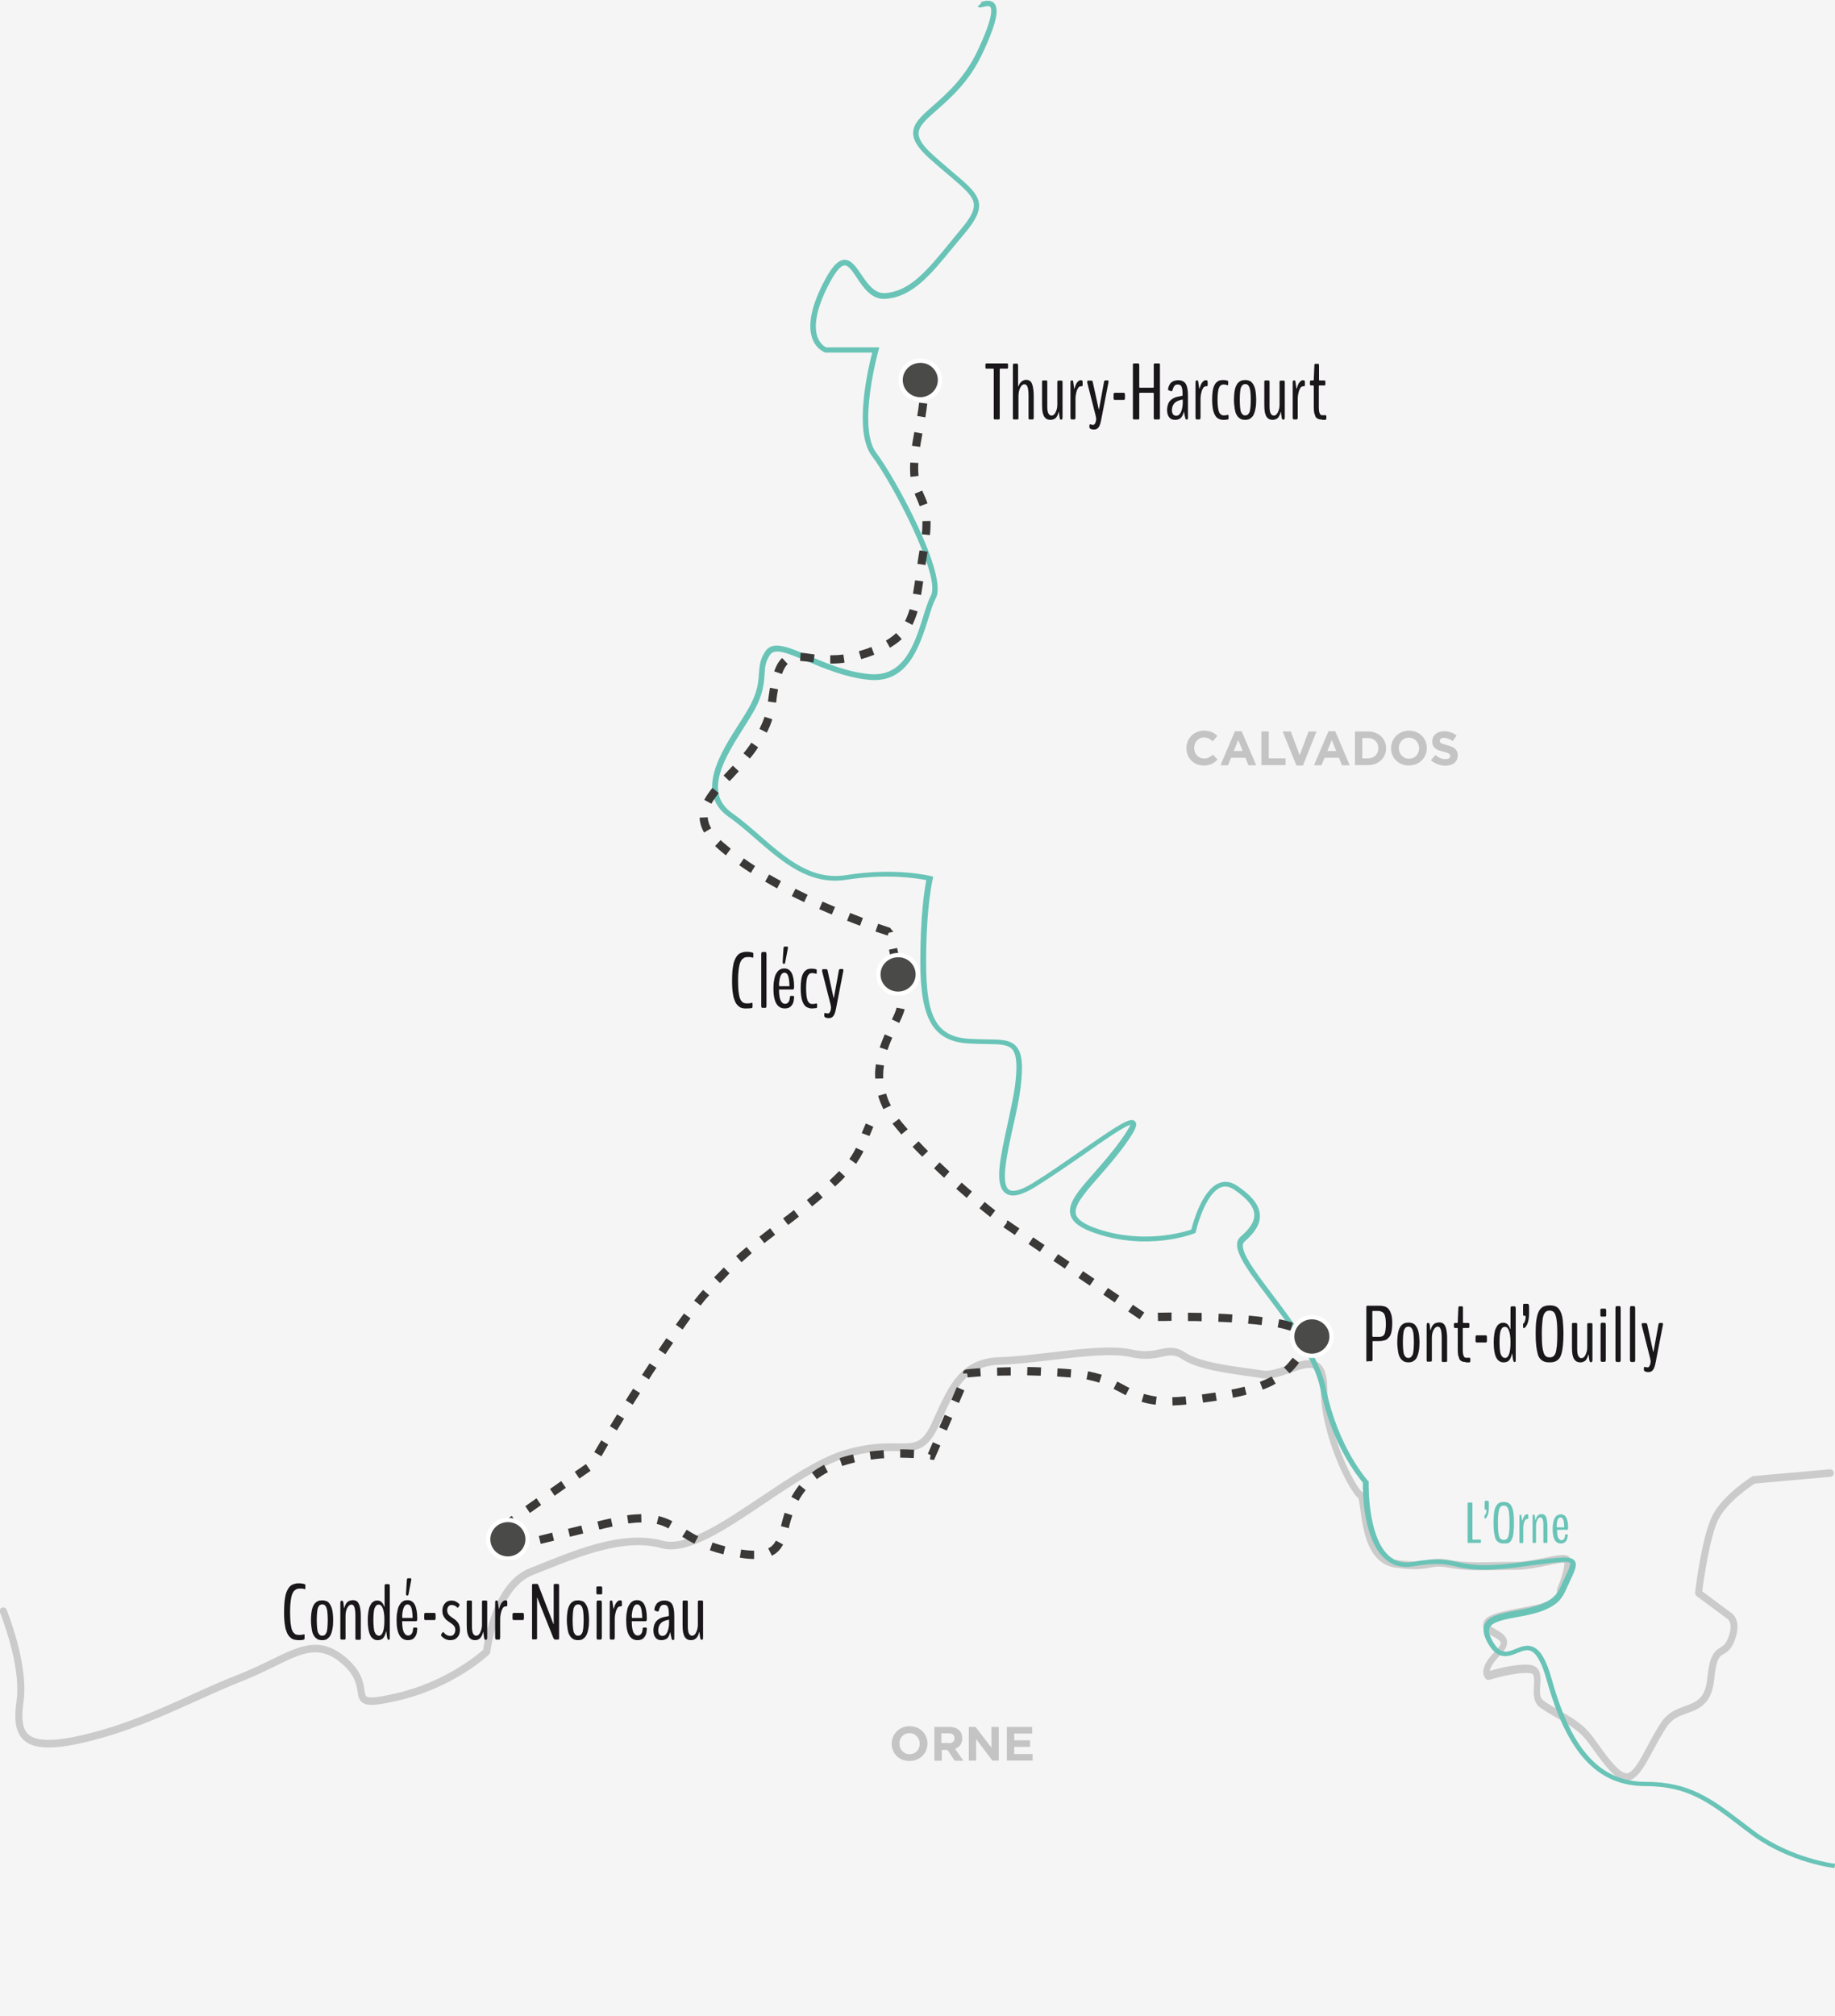 <?xml version="1.0" encoding="utf-8"?>
<!-- Generator: Adobe Illustrator 24.0.0, SVG Export Plug-In . SVG Version: 6.00 Build 0)  -->
<svg version="1.1" id="Calque_1" xmlns="http://www.w3.org/2000/svg" xmlns:xlink="http://www.w3.org/1999/xlink" x="0px" y="0px"
	 viewBox="0 0 949.5 1043" style="enable-background:new 0 0 949.5 1043;" xml:space="preserve">
<style type="text/css">
	.st0{fill:#F5F5F5;}
	.st1{opacity:0.5;enable-background:new    ;}
	.st2{fill:#A3A2A2;}
	.st3{fill:#69C4B7;}
	.st4{fill:#3A3938;}
	.st5{enable-background:new    ;}
	.st6{fill:#1A171B;}
	.st7{opacity:0.2;enable-background:new    ;}
	.st8{clip-path:url(#SVGID_2_);}
	.st9{clip-path:url(#SVGID_4_);}
	.st10{fill:#4A4A49;stroke:#FFFFFF;stroke-width:2.247;stroke-miterlimit:10;}
	.st11{clip-path:url(#SVGID_6_);}
	.st12{clip-path:url(#SVGID_8_);}
	.st13{clip-path:url(#SVGID_10_);}
	.st14{clip-path:url(#SVGID_12_);}
	.st15{clip-path:url(#SVGID_14_);}
	.st16{clip-path:url(#SVGID_16_);}
</style>
<g id="Calque_3">
	<g>
		<rect class="st0" width="949.5" height="1043"/>
	</g>
</g>
<g id="Calque_1_1_">
	<g class="st1">
		<path class="st2" d="M842.2,921.6c-5.8,0-11.8-8.4-17.3-15.9c-1.9-2.7-3.7-5.2-5.2-6.8c-3.2-3.9-9.2-7.4-14.5-10.4
			c-3.2-1.9-6.2-3.6-8.5-5.3c-3.5-2.7-3.2-7.5-3-11.3c0.3-5,0-6.1-2-6.3c-7.2-0.9-20.8,3.4-21,3.4c-0.6,0.2-1.2,0.1-1.7-0.3
			c-0.2-0.2-1.4-1.2-1.5-3.4c-0.2-3.2,2.1-7.1,6.7-11.6c1.5-1.6,2.4-3,2.3-3.9c-0.2-1.1-2.2-2.3-3.9-3.2c-2.6-1.4-5.5-3-5.2-6.2
			c0.5-4.9,7.7-6.3,18.6-8.4c2.9-0.6,5.9-1.1,9-1.8c9-2,10.9-5.6,10.6-7.2c-0.1-0.4,0-0.8,0.1-1.1c2.1-4.9,4-11.2,3.8-13.4
			c-1.3-0.3-5.4,0.6-8.7,1.3c-4.9,1-10.9,2.3-16.6,2.3c-3,0-6.1,0.1-9,0.1c-8.8,0.2-17.2,0.4-25.6-1.2c-4.7-0.9-7-0.5-9.7,0
			c-3.4,0.6-7.7,1.4-17.7,0c-14.7-2-17-20.2-18.3-30c-0.3-2.3-0.7-5.1-1-5.9c-5-3.8-19.5-32.7-19.5-56.5c0-5.3-0.9-8.7-2.8-10.1
			c-2.7-2-7.9-0.1-13,1.7c-4.9,1.7-10,3.5-14.5,2.8c-2.4-0.4-5.2-0.8-8.1-1.2c-11.4-1.6-25.5-3.6-33.2-8.6
			c-4.1-2.7-6.5-2.2-10.5-1.3c-3.8,0.8-8.6,1.9-16.5,0.1c-9.4-2.1-25.3-0.2-40.8,1.6c-9.6,1.1-18.7,2.2-26.4,2.4
			c-17.6,0.4-22.9,12-30.2,28c-0.8,1.8-1.6,3.6-2.5,5.4c-5.8,11.4-11.7,11.4-20.6,11.3c-6.3-0.1-14.9-0.2-27.4,3.7
			c-12.3,3.9-26.9,13.7-41,23.2c-20.7,13.9-40.2,27-53.7,23.3c-18.7-5.2-41.4,3.9-59.7,11.2c-2.3,0.9-4.6,1.8-6.8,2.7
			c-18,7-22,39.6-22,39.9c-0.1,0.5-0.3,0.9-0.6,1.2c-0.7,0.7-18.6,17.4-47.7,24c-11,2.5-15.3,2.7-17.8,0.9c-1.9-1.3-2.3-3.5-2.6-5.8
			c-0.6-3.5-1.3-8.3-7.7-14c-11.8-10.4-20.6-6.1-35.2,1.1c-5,2.4-10.6,5.2-17,7.7c-8.2,3.2-16.1,6.8-24.5,10.6
			c-17.3,7.8-35.2,15.9-56.9,21c-16.7,3.9-26.5,3.5-31.6-1.4c-4.9-4.7-4.6-12.5-3.5-20.3c2.5-18.1-8.5-45.2-8.6-45.5
			c-0.4-1,0-2.1,1-2.5c0.9-0.4,2,0,2.4,1c0.1,0.3,11.5,28.1,8.8,47.5c-1.3,9.1-0.5,14.1,2.3,16.9c4,3.8,13.3,4,28.2,0.5
			c21.4-5,39.1-13,56.3-20.8c8.4-3.8,16.3-7.4,24.6-10.6c6.3-2.5,11.9-5.2,16.8-7.6c14.9-7.3,25.6-12.6,39.2-0.6
			c7.5,6.6,8.4,12.4,9,16.3c0.3,1.8,0.5,2.9,1,3.3c1.8,1.3,8.9-0.1,14.9-1.5c25.5-5.7,42.4-19.9,45.5-22.6
			c0.7-5.3,5.5-35.1,24.3-42.3c2.2-0.8,4.4-1.7,6.8-2.7c18.8-7.5,42.1-16.9,62-11.4c11.9,3.3,31.6-10,50.7-22.8
			c14.4-9.6,29.2-19.6,42-23.7c13-4.1,22-4,28.5-3.9c8.6,0.1,12.5,0.2,17.2-9.1c0.8-1.8,1.6-3.6,2.4-5.3c7.3-16,13.6-29.7,33.5-30.2
			c7.5-0.2,16.5-1.3,26-2.4c15.8-1.9,32.1-3.8,42-1.6c7,1.6,11.2,0.7,14.9-0.1c4.2-0.9,7.8-1.7,13.2,1.8c7,4.6,20.7,6.5,31.7,8
			c2.9,0.4,5.7,0.8,8.2,1.2c3.6,0.6,8.2-1.1,12.7-2.6c6.3-2.2,12.2-4.3,16.4-1.2c2.9,2.2,4.3,6.5,4.3,13.2
			c0,24.2,14.9,51.3,17.9,53.3c0,0,0.1,0,0.1,0.1c1.5,1,1.8,3.5,2.5,8.5c1.2,9.4,3.2,25.1,15.1,26.7c9.5,1.3,13.2,0.6,16.6,0
			c2.9-0.5,5.6-1,11,0c8.1,1.5,16.3,1.3,24.9,1.1c2.9-0.1,6-0.1,9.1-0.1c5.3,0,11.1-1.2,15.8-2.2c7.2-1.5,12-2.5,13,1.1
			c1,3.7-2.4,12.5-3.8,15.8c0,0.9-0.1,2.4-1.2,4.1c-2,3.2-6.2,5.5-12.4,6.9c-3.1,0.7-6.2,1.3-9.1,1.8c-6.5,1.2-15.3,3-15.6,5
			c-0.1,0.6,2.1,1.7,3.2,2.4c2.5,1.4,5.4,3,5.9,6c0.3,2.2-0.8,4.6-3.3,7.2c-4.4,4.3-5.5,7-5.6,8.3c4-1.2,14.4-3.9,20.9-3.1
			c5.8,0.8,5.5,6.4,5.2,10.4c-0.3,3.9-0.3,6.6,1.5,7.9c2,1.6,5,3.3,8.1,5.1c5.6,3.2,11.9,6.9,15.4,11.2c1.6,1.7,3.4,4.3,5.4,7.1
			c4.4,6.1,11.2,15.4,14.9,14.3c3.3-1,6.4-6.9,10-13.7c2.1-3.9,4.5-8.4,7.3-12.6c3.5-5.2,8.2-6.9,12.3-8.4
			c5.8-2.1,10.5-3.8,11.5-14.2c1.2-11.9,3.5-14.1,6.8-16.1c1.4-0.9,2.7-1.6,4-4.9c3.1-8-0.4-10-0.5-10c-0.1-0.1-0.2-0.1-0.3-0.2
			l-15.5-11.5c-0.6-0.4-0.8-1.1-0.8-1.8c0.1-1.2,3.5-29,8.9-39.7c5.5-10.9,19.9-19.9,20.5-20.3c0.2-0.2,0.5-0.2,0.8-0.3l39.6-3.5
			c1-0.1,1.9,0.7,2,1.8s-0.7,2-1.7,2.1l-39.2,3.5c-2.2,1.4-14.2,9.5-18.8,18.5c-4.5,8.9-7.7,31.9-8.4,37.2l14.5,10.8
			c1.2,0.7,6.3,4.3,2.2,14.9c-1.8,4.6-3.9,5.8-5.6,6.8c-2.1,1.2-3.9,2.3-4.9,13.2c-1.3,12.8-8,15.3-14,17.4c-4,1.4-7.7,2.8-10.5,7
			c-2.7,4-4.9,8.2-7.1,12.2c-4.2,7.8-7.5,14-12.2,15.5C843.3,921.5,842.8,921.6,842.2,921.6z M702.9,774.9
			C702.9,774.9,702.9,774.9,702.9,774.9C702.9,774.9,702.9,774.9,702.9,774.9z"/>
	</g>
	<g>
		<path class="st3" d="M949.2,966.4c-0.9-0.1-22.6-2.7-42.2-16.7c-2.6-1.9-5-3.7-7.3-5.5c-15.4-11.7-26.5-20.2-48.2-20.2
			c-24.8,0-40.6-16.9-51.2-54.9c-2.4-8.6-5-13.4-7.9-14.9c-2.2-1.1-4.5-0.2-7.2,0.9c-4.6,1.9-10.4,4.2-15.7-5.7
			c-2-3.9-2.4-6.9-1.2-9.3c2.1-4.3,8.5-5.5,15.9-6.9c9.1-1.7,19.3-3.5,22.9-11.5c0.9-2,1.7-3.7,2.4-5.2c1.7-3.5,3.4-7.2,2.9-7.9
			c-0.9-1.3-8.9-0.2-19.9,1.2c-2.3,0.3-4.7,0.6-7.5,1c-18.6,2.4-25.6,0.9-31.6-0.4c-5.4-1.2-10-2.2-22.1-0.1
			c-5.7,1-10.7-0.3-14.7-3.9c-11.4-10.1-11.5-35.2-11.4-39.4c-2.5-2.9-16.1-19.6-22-48.6c-3.2-15.7-16.5-33.3-27.2-47.5
			c-11.5-15.2-19.8-26.2-14-31.2c5-4.3,7.2-8,7-11.5c-0.2-4-3.6-8.1-10.3-12.7c-2.5-1.7-4.8-2.1-7.1-1.2
			c-6.9,2.8-11.6,17.4-12.8,22.8l-0.2,0.7l-0.7,0.3c-1,0.4-23.8,9.1-50.8,0c-8-2.7-12.2-5.7-13.2-9.7c-1.6-5.9,4.2-12.6,12.3-21.7
			c4.3-5,9.3-10.6,14-17.2c3.3-4.6,4.3-6.7,4.7-7.6c-3.3,0.8-14.1,8.3-23.6,15c-8.1,5.6-17.3,12-25.7,17.2
			c-7.4,4.5-12.3,5.5-15.4,3.1c-5.8-4.3-2.6-18.5,1-35c1.5-7,3.1-14.2,4-20.4c1.3-10.4,0.9-16.2-1.4-18.9c-2.3-2.7-6.9-2.7-13.3-2.8
			c-2.2,0-4.8-0.1-7.5-0.2c-19.7-0.5-26.8-11.6-26.8-42.3c0-24.7,2.3-38.1,3.1-42.3c-4.5-0.9-20.3-3.5-41.2-0.2
			c-19.2,3.1-33.2-9.1-46.8-20.9c-4.6-4-9.4-8.2-14.4-11.7c-17.3-12.3-4.1-33.1,5.6-48.2c2-3.1,3.8-6,5.2-8.5
			c4.3-7.8,4.7-12.9,5-17.3c0.3-3.9,0.5-7.5,3.4-11.7c3.8-5.5,12-2,22.5,2.5c8.7,3.7,19.5,8.3,31.2,9.4c18,1.8,23.5-15.7,27.9-29.8
			c1.4-4.4,2.6-8.2,4-10.9c5.3-9.5-19.8-58.1-30.7-72.3c-9.4-12.8-1.8-45.2,0.3-53.3H427l-0.2-0.1c-0.2-0.1-4.2-1.5-6.3-6.7
			c-2.7-6.9-0.9-16.7,5.5-29.2c4.1-8.1,7.5-11.8,10.8-12c3.6-0.2,6.1,3.6,8.8,7.5c3.2,4.7,6.8,10.1,12.4,9.7
			c12.8-0.8,21.8-11.8,33.2-25.7c1.9-2.3,3.9-4.8,6-7.3c5-5.9,7-9.8,6.7-13c-0.4-4.3-5.1-8.3-12.9-14.9c-3.1-2.6-6.5-5.5-10.4-9
			c-5.6-5.1-8.1-9.1-8.1-12.9c0-5.1,4.4-8.9,10.4-14.2c6.8-6,16.1-14.1,22.7-27.9c8.5-17.9,7.6-22.1,6.8-23.1
			c-0.6-0.8-2.5-0.3-3.7,0c-1.2,0.3-2.1,0.5-2.8-0.2l2-2c-0.3-0.3-0.6-0.3-0.7-0.3c0.1,0,0.6-0.1,0.9-0.2c1.8-0.5,4.8-1.2,6.5,1
			c1.7,2.2,2.6,7.1-6.4,26.1c-6.8,14.4-16.4,22.7-23.4,28.9c-5.5,4.8-9.4,8.3-9.5,12.1c0,2.9,2.2,6.4,7.1,10.8
			c3.8,3.5,7.3,6.4,10.3,9c8.4,7.1,13.4,11.3,13.9,16.8c0.3,4.1-1.8,8.4-7.4,15.1c-2.1,2.5-4.1,4.9-6,7.2
			c-11.8,14.4-21.1,25.8-35.1,26.7c-7.2,0.5-11.4-5.9-14.8-11c-2.2-3.3-4.3-6.4-6.3-6.3c-2.2,0.1-5,3.7-8.5,10.5
			c-7.4,14.6-7,22.6-5.4,26.8c1.4,3.5,3.7,4.8,4.4,5.1H455l-0.5,1.8c-0.1,0.4-10.9,39.4-1.2,52.6c9.9,12.9,37.5,63.7,30.9,75.4
			c-1.3,2.4-2.5,6.1-3.8,10.4c-4.5,14.3-10.6,33.8-30.8,31.8c-12-1.2-23.1-5.9-32-9.6c-9.3-3.9-16.6-7.1-19.1-3.4
			c-2.5,3.6-2.7,6.5-2.9,10.3c-0.3,4.5-0.7,10.2-5.3,18.5c-1.5,2.6-3.3,5.6-5.3,8.7c-9.5,15-21.4,33.6-6.3,44.3
			c5.1,3.6,9.9,7.8,14.6,11.9c13.7,11.9,26.7,23.2,44.6,20.3c25.4-4,42.9,0.3,43.6,0.5l1.4,0.3l-0.3,1.4c0,0.1-3.4,13.7-3.4,43.1
			c0,29.4,5.9,39,24.1,39.5c2.7,0.1,5.2,0.2,7.4,0.2c7.1,0.1,12.3,0.1,15.3,3.8c2.9,3.4,3.5,9.5,2.1,21.1c-0.8,6.4-2.4,13.6-4,20.7
			c-3,13.6-6.4,28.9-2.1,32.1c2,1.5,6.3,0.4,12.3-3.3c8.3-5.1,17.4-11.5,25.5-17.1c20-13.9,25.3-17.2,27.5-14.9
			c1.3,1.4,0.9,3.7-4.7,11.5c-4.8,6.7-9.8,12.4-14.2,17.4c-7.2,8.2-12.8,14.7-11.7,19.1c0.8,2.9,4.5,5.4,11.4,7.7
			c23.6,7.9,44.4,1.6,48.3,0.3c1-3.8,5.6-20.5,14.3-24c3.1-1.3,6.4-0.8,9.7,1.5c7.5,5.1,11.2,9.9,11.5,14.9
			c0.3,4.5-2.3,8.9-7.9,13.8c-3.8,3.3,5,15,14.4,27.4c10.9,14.4,24.4,32.3,27.7,48.6c6.2,30.6,21.5,47.5,21.7,47.7l0.4,0.4l0,0.6
			c0,0.3-0.7,27.8,10.4,37.8c3.4,3,7.5,4.1,12.4,3.2c12.6-2.2,17.5-1.1,23.2,0.1c5.9,1.3,12.5,2.7,30.7,0.4c2.7-0.3,5.2-0.7,7.4-1
			c15.4-2,20.6-2.7,22.5,0c1.5,2.1,0,5.2-2.6,10.8c-0.7,1.5-1.5,3.2-2.4,5.2c-4.2,9.3-15.7,11.4-25,13.1c-6.4,1.2-12.4,2.3-13.9,5.3
			c-0.8,1.6-0.4,3.8,1.2,6.7c4.2,7.7,7.7,6.2,12.2,4.4c2.9-1.2,6.1-2.5,9.4-0.8c3.7,1.8,6.6,7.1,9.3,16.7
			c10.2,36.6,25.2,52.9,48.6,52.9c22.6,0,34,8.7,49.8,20.7c2.3,1.8,4.7,3.6,7.3,5.5c19,13.6,40.7,16.2,40.9,16.2L949.2,966.4z"/>
	</g>
	<g>
		<path class="st4" d="M390.2,806.5c-2.2,0-4.6-0.2-7.4-0.7l0.7-4.2c2.5,0.4,4.8,0.6,6.7,0.6L390.2,806.5z M399.4,804.8l-1.9-3.8
			c1.7-0.8,3-2.1,4-4l3.7,2C403.8,801.7,401.9,803.6,399.4,804.8z M374.3,804.1c-2.4-0.6-4.8-1.3-7-2.1l1.4-4c2.1,0.7,4.3,1.4,6.6,2
			L374.3,804.1z M264.7,802.5l-1.4-3.4l2.2-0.9l-0.1-0.3l5.1-1.3l1,4.1L264.7,802.5z M279.8,798.7l-1-4.1l6.9-1.7l1,4.1L279.8,798.7
			z M359.3,798.6c-2.6-1.3-4.7-2.6-6.3-3.6l2.3-3.6c1.5,0.9,3.6,2.2,6,3.4L359.3,798.6z M294.9,795l-1-4.1l6.9-1.7l1,4.1L294.9,795z
			 M260.1,791.3l-1.2-3l5.9-4.1l2.4,3.5l-4.5,3.2l-0.3-0.4L260.1,791.3z M310.1,791.2l-1-4.1l0.5-0.1c2.3-0.6,4.5-1.1,6.5-1.5
			l0.9,4.2c-2,0.4-4.1,0.9-6.4,1.5L310.1,791.2z M345.9,790.7c-2.1-1.1-4-1.9-6.1-2.3l1-4.1c2.4,0.6,4.7,1.4,7.1,2.7L345.9,790.7z
			 M408.2,790.6l-4.1-1.1l0.2-0.8c0.5-2,1-4,1.7-6.1l4,1.3c-0.7,2-1.2,4-1.7,5.9L408.2,790.6z M325.1,788.1l-0.6-4.2
			c2.7-0.4,5.1-0.5,7.3-0.6l0.1,4.3C329.9,787.6,327.6,787.8,325.1,788.1z M274.2,782.7l-2.4-3.5l5.8-4.1l2.4,3.5L274.2,782.7z
			 M413.2,776.4l-3.7-2c1.2-2.2,2.6-4.3,4.1-6.2l3.3,2.7C415.5,772.6,414.3,774.4,413.2,776.4z M287,773.8l-2.4-3.5l5.8-4.1l2.4,3.5
			L287,773.8z M422.7,765.2l-2.6-3.4c1.9-1.5,4-2.8,6.3-4l2,3.8C426.3,762.7,424.4,763.9,422.7,765.2z M299.8,764.9l-2.4-3.5l5.8-4
			l2.4,3.5L299.8,764.9z M435.8,758.4l-1.4-4c2.2-0.8,4.6-1.4,7-2l1,4.1C440.1,757.1,437.9,757.7,435.8,758.4z M483.3,755.3
			l-2.1-0.3l0.3-2.3l-1.4-0.6l2.6-6l3.9,1.7L483.3,755.3z M450.6,755.1l-0.6-4.2c2.3-0.3,4.7-0.5,7.2-0.7l0.3,4.2
			C455.1,754.5,452.8,754.8,450.6,755.1z M472.8,754.3c-2.3-0.1-4.7-0.2-7-0.2l0-4.3c2.4,0,4.8,0.1,7.2,0.2L472.8,754.3z
			 M311.2,753.4l-3.7-2.2c1-1.7,2.2-3.8,3.6-6.1l3.6,2.2C313.4,749.6,312.2,751.7,311.2,753.4z M489.9,740.1l-3.9-1.7l2.8-6.5
			l3.9,1.7L489.9,740.1z M319.2,740l-3.6-2.2c1.2-1.9,2.4-4,3.7-6.1l3.6,2.2C321.6,736.1,320.4,738.1,319.2,740z M606.7,727.1
			l-0.1-4.3c2.1,0,4.5-0.2,6.9-0.4l0.4,4.2C611.4,726.9,609,727,606.7,727.1z M327.4,726.7l-3.6-2.3c1.2-2,2.5-4,3.8-6l3.6,2.3
			C329.9,722.8,328.6,724.8,327.4,726.7z M598,726.7c-2.6-0.3-5-0.8-7.3-1.5l1.2-4.1c2.1,0.6,4.2,1.1,6.6,1.4L598,726.7z
			 M496.2,725.8l-3.9-1.7l2.8-6.5l3.9,1.7L496.2,725.8z M622.5,725.6l-0.6-4.2c2.5-0.4,4.8-0.7,7-1l0.7,4.2
			C627.4,724.9,625.1,725.3,622.5,725.6z M638,723.1l-0.8-4.2c2.5-0.5,4.7-1,6.8-1.5l1,4.1C642.9,722.1,640.6,722.6,638,723.1z
			 M582.5,721.8c-0.9-0.5-1.8-1-2.8-1.5c-1.1-0.6-2.3-1.2-3.5-1.8l1.9-3.8c1.2,0.6,2.4,1.3,3.6,1.9c0.9,0.5,1.8,1,2.7,1.4
			L582.5,721.8z M653.4,718.9l-1.5-4c2.3-0.9,4.3-1.8,6.1-2.8l2.1,3.7C658,717,655.8,718,653.4,718.9z M568.8,715.3
			c-2.1-0.7-4.3-1.2-6.6-1.7l0.8-4.2c2.5,0.5,4.8,1.1,7.1,1.8L568.8,715.3z M335.8,713.6l-3.6-2.3c1.3-2,2.6-4,3.9-6l3.6,2.3
			C338.3,709.6,337,711.6,335.8,713.6z M500.7,712.6l-0.2-1.9l-0.4-0.2l-1.8,0.1c-0.1-2,1.5-2.2,3.7-2.4c1.2-0.1,2.9-0.2,5.2-0.4
			l0.3,4.2C503.2,712.3,500.8,712.6,500.7,712.6z M554,712.6c-2.3-0.2-4.7-0.3-7-0.5l0.2-4.2c2.4,0.1,4.8,0.3,7.1,0.5L554,712.6z
			 M538.5,711.7c-2.3-0.1-4.7-0.1-7-0.2l0.1-4.3c2.4,0,4.8,0.1,7.1,0.2L538.5,711.7z M516,711.7l-0.1-4.2c2.4-0.1,4.8-0.1,7.1-0.2
			l0,4.3C520.7,711.6,518.3,711.6,516,711.7z M667.3,710.5l-2.9-3.1c1.5-1.4,3-3.1,4.5-5l3.3,2.6C670.6,707.2,669,709,667.3,710.5z
			 M344.3,700.6l-3.5-2.4c1.3-2,2.7-4,4-5.9l3.5,2.4C347,696.7,345.6,698.6,344.3,700.6z M677.3,697.9l-3.6-2.3l0.5-0.8
			c0.4-0.6,0.6-1.1,0.6-1.6c0-0.3-0.1-0.8-0.6-1.4l3.2-2.8c1.1,1.3,1.7,2.7,1.7,4.3c0,1.3-0.4,2.6-1.2,3.9L677.3,697.9z
			 M667.7,688.4c-1.9-0.6-4.1-1.2-6.6-1.7l0.8-4.2c2.7,0.5,5.1,1.1,7.1,1.8L667.7,688.4z M353.2,687.8l-3.5-2.5
			c1.4-2,2.8-3.9,4.2-5.8l3.4,2.5C356,683.9,354.6,685.8,353.2,687.8z M652.8,685.5c-2.2-0.3-4.5-0.5-7-0.7l0.4-4.2
			c2.5,0.2,4.9,0.5,7.1,0.8L652.8,685.5z M637.4,684.1c-2.2-0.1-4.6-0.2-7-0.3l0.2-4.2c2.5,0.1,4.9,0.2,7.1,0.4L637.4,684.1z
			 M621.8,683.5c-2.4-0.1-4.8-0.1-7.1-0.1l0-4.3c2.3,0,4.7,0.1,7.1,0.1L621.8,683.5z M599.2,683.4l-0.1-4.3c2,0,4.4-0.1,7.1-0.1
			l0,4.3C603.6,683.4,601.2,683.4,599.2,683.4z M589.7,682.5l-5.9-4l2.4-3.5l5.9,4L589.7,682.5z M362.5,675.4l-3.3-2.6
			c1.6-2,3.1-3.9,4.6-5.5l3.2,2.8C365.5,671.6,364,673.4,362.5,675.4z M576.8,673.8l-5.9-4l2.4-3.5l5.9,4L576.8,673.8z M563.9,665.1
			l-5.9-4l2.4-3.5l5.9,4L563.9,665.1z M372.6,663.8l-3.1-3c1.7-1.7,3.4-3.4,5-5.1l3,3C375.9,660.4,374.3,662.1,372.6,663.8z
			 M551,656.3l-5.9-4l2.4-3.5l5.9,4L551,656.3z M383.7,653l-2.8-3.2c1.8-1.6,3.5-3.1,5.4-4.7l2.7,3.2
			C387.1,650,385.4,651.5,383.7,653z M538.1,647.6l-5.9-4l2.4-3.5l5.9,4L538.1,647.6z M395.5,643.1l-2.6-3.3
			c1.7-1.4,3.6-2.8,5.6-4.4l2.6,3.4C399,640.4,397.2,641.8,395.5,643.1z M525.1,638.9l-5.3-3.6l0,0c-0.2-0.1-0.4-0.3-0.6-0.4
			l1.8-2.4l0-1l0.7,0c0.3,0.2,0.4,0.3,0.5,0.4l5.3,3.6L525.1,638.9z M407.8,633.7l-2.6-3.4c1.9-1.4,3.7-2.8,5.6-4.3l2.6,3.4
			C411.6,630.9,409.7,632.3,407.8,633.7z M512.4,629.6c-1.6-1.3-3.5-2.8-5.6-4.5l2.7-3.3c2,1.7,3.9,3.1,5.5,4.4L512.4,629.6z
			 M420.2,624.1l-2.7-3.3c1.9-1.5,3.6-3,5.4-4.5l2.8,3.2C423.9,621.1,422.1,622.6,420.2,624.1z M500.2,619.7c-1.7-1.5-3.5-3-5.4-4.7
			l2.8-3.2c1.8,1.6,3.6,3.2,5.3,4.6L500.2,619.7z M432.1,613.8l-2.9-3.1c1.9-1.8,3.5-3.3,5-4.9l3.1,2.9
			C435.8,610.4,434.1,612,432.1,613.8z M488.5,609.3c-1.8-1.6-3.5-3.3-5.2-4.9l2.9-3.1c1.7,1.6,3.4,3.2,5.1,4.8L488.5,609.3z
			 M443,602.1l-3.5-2.5c1.3-1.9,2.4-3.7,3.4-5.8l3.9,1.8C445.6,598,444.4,600,443,602.1z M477.2,598.4c-1.7-1.7-3.4-3.4-5-5.1
			l3.1-2.9c1.6,1.7,3.2,3.4,4.9,5.1L477.2,598.4z M449.9,587.7l-4-1.5c0.5-1.2,1.2-3,2.1-5l3.9,1.7
			C451.1,584.8,450.4,586.6,449.9,587.7z M466.4,586.9c-1-1.2-2-2.4-3-3.6c-0.6-0.7-1.1-1.4-1.6-2l3.4-2.5c0.5,0.6,0.9,1.2,1.5,1.9
			c1,1.1,1.9,2.3,3,3.5L466.4,586.9z M457.1,573.8c-1.1-2.3-2.1-4.6-2.7-6.9l4.1-1.2c0.6,2.1,1.4,4.2,2.5,6.2L457.1,573.8z
			 M452.9,558c0-0.7-0.1-1.4-0.1-2.1c0-0.8,0-1.7,0.1-2.5c0.1-0.9,0.2-1.9,0.3-2.8l4.2,0.6c-0.1,0.8-0.2,1.7-0.3,2.5
			c0,0.7-0.1,1.5-0.1,2.3c0,0.6,0,1.3,0,1.9L452.9,558z M459.2,543.2l-4-1.3c0.7-2.2,1.6-4.4,2.6-6.8l3.9,1.7
			C460.7,539.1,459.9,541.2,459.2,543.2z M465.3,529.2l-3.8-1.8c1-2.1,2.1-4.4,2.4-6.1l4.2,0.8C467.7,524,466.7,526.2,465.3,529.2z
			 M463.8,513.4c-0.2-2-0.5-4.4-0.9-6.9l4.2-0.7c0.4,2.6,0.7,5,0.9,7.2L463.8,513.4z M461.4,498.2c-0.4-2.2-0.9-4.5-1.4-6.9l4.2-0.9
			c0.5,2.4,1,4.8,1.5,7L461.4,498.2z M459.3,484c-0.6-0.2-2.8-0.9-6.3-2.1l1.4-4c3.4,1.2,5.6,1.9,6.2,2.1l1.2,1.6l0.3-0.1l0.1,0.5
			l-2.4,0.6L459.3,484z M445,478.9c-2.1-0.8-4.3-1.6-6.7-2.6l1.6-4c2.3,0.9,4.5,1.8,6.6,2.6L445,478.9z M430.4,473.1
			c-2.1-0.9-4.3-1.8-6.5-2.8l1.7-3.9c2.2,1,4.4,1.9,6.5,2.8L430.4,473.1z M416.1,466.7c-2.2-1-4.3-2.1-6.4-3.1l1.9-3.8
			c2.1,1,4.2,2.1,6.3,3.1L416.1,466.7z M402.1,459.6c-2.1-1.2-4.2-2.3-6.2-3.5l2.1-3.7c2,1.1,4,2.3,6.1,3.4L402.1,459.6z
			 M388.5,451.6c-2.1-1.3-4.1-2.7-6-4l2.4-3.5c1.8,1.3,3.8,2.6,5.8,3.9L388.5,451.6z M375.6,442.5c-1.2-1-2.4-1.9-3.5-2.9
			c-0.7-0.6-1.4-1.3-2.1-1.9l2.9-3.1c0.6,0.6,1.2,1.2,1.9,1.7c1.1,0.9,2.2,1.8,3.3,2.8L375.6,442.5z M364.3,430.7
			c-1.4-2.5-2.2-5.1-2.3-7.7l4.2-0.2c0.1,1.9,0.7,3.8,1.8,5.7L364.3,430.7z M368.1,415.8l-3.7-2c1-1.9,2.4-3.9,4.2-6.2l3.3,2.7
			C370.2,412.4,369,414.2,368.1,415.8z M377.5,404.1l-3.1-2.9l1.5-1.6c1.1-1.2,2.2-2.3,3.3-3.5l3.1,2.9c-1.1,1.2-2.2,2.4-3.3,3.6
			L377.5,404.1z M388,392.4l-3.3-2.7c1.6-1.9,2.9-3.7,4.1-5.5l3.5,2.4C391.1,388.5,389.7,390.4,388,392.4z M396.8,379l-3.8-1.9
			c1-2.1,1.9-4.2,2.6-6.3l4,1.3C398.9,374.5,397.9,376.8,396.8,379z M401.6,363.5l-4.2-0.6l0-0.2c0.3-2.5,0.7-4.9,1-6.9l4.2,0.8
			c-0.4,2-0.7,4.2-1,6.7L401.6,363.5z M404.6,348.7l-4-1.4c1.1-3.1,2.4-5.3,4.1-6.9l2.9,3.1C406.4,344.6,405.5,346.3,404.6,348.7z
			 M429.9,343.3l-0.3,0l0-4.3l0.3,0c2.2,0,4.3-0.1,6.5-0.4l0.6,4.2C434.6,343.2,432.3,343.3,429.9,343.3z M420.9,342.7
			c-0.7-0.1-1.4-0.2-2-0.3c-1.8-0.2-3.4-0.4-4.9-0.5l0.3-4.2c1.6,0.1,3.3,0.3,5.2,0.6c0.7,0.1,1.3,0.2,2,0.3L420.9,342.7z
			 M445.6,341l-1.2-4.1c2.4-0.7,4.6-1.4,6.5-2.2l1.5,4C450.4,339.5,448.1,340.3,445.6,341z M460.5,335.1l-2.1-3.7
			c2.1-1.2,3.8-2.5,5.3-3.9l2.9,3.1C464.8,332.3,462.8,333.7,460.5,335.1z M472.1,323.3l-3.8-2c0.9-1.8,1.7-3.8,2.4-6.2l4.1,1.2
			C474,319,473.1,321.3,472.1,323.3z M476.6,307.8l-4.2-0.7c0.3-1.9,0.7-4,1.1-6.9l4.2,0.6C477.3,303.7,476.9,305.9,476.6,307.8z
			 M478.9,292.3l-4.2-0.6c0.3-2.2,0.7-4.6,1.1-7l4.2,0.7C479.5,287.8,479.2,290.1,478.9,292.3z M481.2,276.8l-4.2-0.4
			c0.2-2,0.3-3.8,0.3-5.4c0-0.5,0-0.9,0-1.4l4.2-0.1c0,0.5,0,1,0,1.5C481.5,272.8,481.4,274.7,481.2,276.8z M475.9,261.9
			c-0.5-1.4-1-2.6-1.6-4c-0.4-0.8-0.7-1.6-1-2.5l3.9-1.6c0.3,0.8,0.7,1.6,1,2.3c0.6,1.4,1.2,2.7,1.7,4.3L475.9,261.9z M471.1,246.7
			c-0.1-1.4-0.2-2.8-0.2-4.3c0-1,0-2,0.1-3.1l4.2,0.2c-0.1,1-0.1,1.9-0.1,2.8c0,1.4,0.1,2.7,0.2,3.9L471.1,246.7z M476.1,231.2
			l-4.2-0.6c0.3-1.9,0.6-3.9,1-6l0.2-1.1l4.2,0.8l-0.2,1.1C476.7,227.5,476.4,229.4,476.1,231.2z M478.8,215.9l-4.2-0.7
			c0.4-2.5,0.8-4.9,1-6.9l4.2,0.5C479.6,210.9,479.2,213.3,478.8,215.9z M476.2,200.1c0-0.6-0.1-1.1-0.1-1.4l-2.9-1.8
			c0.5-0.8,1.9-2.7,3.8-2.7c3.3,0,3.4,4.4,3.4,5.9L476.2,200.1z"/>
	</g>
	<g>
		<g class="st5">
			<path class="st6" d="M514.7,217c-0.2,0-0.3-0.1-0.4-0.2c-0.1-0.1-0.1-0.4-0.1-0.8v-24.8c0-0.3-0.1-0.5-0.2-0.5h-3.5
				c-0.1,0-0.2,0-0.3,0c-0.1,0-0.1-0.1-0.2-0.2s-0.1-0.3-0.1-0.5v-1.1c0-0.3,0-0.6,0.1-0.7c0.1-0.1,0.2-0.2,0.4-0.2h10.7
				c0.2,0,0.3,0.1,0.4,0.2c0.1,0.1,0.1,0.3,0.1,0.7v1.1c0,0.2,0,0.4-0.1,0.5c0,0.1-0.1,0.2-0.2,0.2c-0.1,0-0.1,0-0.3,0h-3.5
				c-0.1,0-0.2,0.2-0.2,0.5V216c0,0.4,0,0.7-0.1,0.8c-0.1,0.1-0.2,0.2-0.4,0.2H514.7z"/>
			<path class="st6" d="M524.6,217c-0.2,0-0.3-0.1-0.4-0.2s-0.1-0.4-0.1-0.8v-26.8c0-0.7,0.2-1.1,0.5-1.1h1.7c0.3,0,0.5,0.4,0.5,1.1
				v10.5c0,0.2,0,0.2,0.1,0.2c0,0,0.1,0,0.1-0.1c0.4-1.1,1-2,1.7-2.5s1.4-0.8,2.2-0.8c0.9,0,1.6,0.2,2.2,0.7c0.6,0.5,1,1.4,1.3,2.7
				c0.3,1.3,0.5,3.1,0.5,5.3V216c0,0.7-0.2,1-0.5,1h-1.7c-0.2,0-0.3-0.1-0.4-0.2c-0.1-0.1-0.1-0.4-0.1-0.8v-11.2
				c0-2.1-0.2-3.6-0.5-4.6c-0.4-1-0.9-1.4-1.6-1.4c-0.9,0-1.6,0.6-2.2,1.8c-0.6,1.2-0.9,2.7-0.9,4.4V216c0,0.4,0,0.7-0.1,0.8
				s-0.2,0.2-0.4,0.2H524.6z"/>
			<path class="st6" d="M543.6,217.2c-0.7,0-1.3-0.1-1.7-0.3c-0.5-0.2-1-0.6-1.4-1.1c-0.4-0.5-0.7-1.3-1-2.4c-0.2-1-0.3-2.4-0.3-3.9
				v-11.7c0-0.4,0-0.7,0.1-0.8c0.1-0.1,0.2-0.2,0.4-0.2h1.7c0.2,0,0.3,0.1,0.4,0.2c0.1,0.1,0.1,0.4,0.1,0.8v12.4
				c0,1.7,0.2,3,0.6,3.7c0.4,0.7,0.9,1.1,1.6,1.1c0.9,0,1.6-0.6,2.1-1.7c0.6-1.2,0.9-2.4,0.9-3.9v-11.5c0-0.4,0-0.7,0.1-0.8
				c0.1-0.1,0.2-0.2,0.4-0.2h1.7c0.2,0,0.3,0.1,0.4,0.2c0.1,0.1,0.1,0.4,0.1,0.8v17.9c0,0.8-0.2,1.3-0.5,1.3H549
				c-0.2,0-0.3-0.1-0.4-0.2s-0.2-0.4-0.3-0.8l-0.4-2.8c0-0.2-0.1-0.3-0.1-0.3c0,0-0.1,0.1-0.1,0.3c-0.3,1.4-0.9,2.5-1.6,3.1
				C545.3,216.9,544.5,217.2,543.6,217.2z"/>
			<path class="st6" d="M554.4,217c-0.3,0-0.5-0.4-0.5-1.3v-17.4c0-1,0.1-1.5,0.4-1.5h0.6c0.1,0,0.3,0.1,0.3,0.3
				c0.1,0.2,0.2,0.5,0.2,1l0.4,2.8c0.1,0.2,0.1,0.3,0.1,0.3c0.1,0,0.1-0.1,0.1-0.3c0.4-1.3,0.8-2.4,1.4-3.1c0.6-0.7,1.1-1.1,1.7-1.1
				h0.3c0.3,0,0.5,0.1,0.6,0.2c0.1,0.1,0.2,0.4,0.2,0.7v1.4c0,0.3,0,0.5-0.1,0.6c-0.1,0.1-0.2,0.2-0.3,0.2c-0.5,0-0.8,0.1-0.9,0.1
				c-0.5,0.1-0.9,0.5-1.3,1.3c-0.4,0.7-0.6,1.5-0.8,2.4c-0.2,0.9-0.3,1.8-0.3,2.6v9.5c0,0.9-0.2,1.3-0.5,1.3H554.4z"/>
			<path class="st6" d="M565.7,219.8c0.4,0,0.7-0.3,1-0.9c0.3-0.6,0.5-1.4,0.5-2.2c0-0.3-0.1-1.1-0.4-2.2l-4.2-16.5
				c0-0.2,0-0.3,0-0.4c0-0.5,0.1-0.7,0.3-0.7h1.9c0.4,0,0.6,0.3,0.7,1l3,13.7c0.1,0.1,0.1,0.2,0.1,0.2c0.1,0,0.1-0.1,0.1-0.2
				l2.5-13.7c0.1-0.7,0.3-1.1,0.7-1.1h1.4c0.2,0,0.3,0.3,0.3,0.8c0,0,0,0.2-0.1,0.5l-3.6,18.6c-0.4,2.1-0.8,3.5-1.4,4.3
				s-1.3,1.2-2.3,1.2h-0.3c-1.1,0-1.8-0.3-2.1-0.8c-0.1-0.1-0.1-0.4-0.1-0.7c0-0.8,0.1-1.2,0.4-1.2c0,0,0.3,0.1,0.7,0.2
				C565.3,219.8,565.6,219.8,565.7,219.8z"/>
			<path class="st6" d="M576.7,206.9c-0.3,0-0.5-0.3-0.5-1v-1.6c0-0.7,0.2-1.1,0.5-1.1h4.9c0.3,0,0.5,0.4,0.5,1.1v1.6
				c0,0.7-0.2,1-0.5,1H576.7z"/>
			<path class="st6" d="M586.7,217c-0.2,0-0.3-0.1-0.4-0.2s-0.1-0.4-0.1-0.8v-27c0-0.4,0-0.7,0.1-0.8s0.2-0.2,0.4-0.2h2.2
				c0.1,0,0.2,0,0.3,0.1c0.1,0,0.1,0.1,0.2,0.3c0,0.1,0.1,0.4,0.1,0.6v11.2c0,0.1,0,0.2,0.1,0.3s0.1,0.1,0.1,0.1h7.1
				c0,0,0.1-0.1,0.1-0.2c0.1-0.1,0.1-0.2,0.1-0.3v-11.1c0-0.4,0-0.7,0.1-0.8c0.1-0.1,0.2-0.2,0.4-0.2h2.2c0.2,0,0.3,0.1,0.4,0.2
				s0.1,0.4,0.1,0.8v27c0,0.4,0,0.7-0.1,0.8s-0.2,0.2-0.4,0.2h-2.2c-0.2,0-0.3-0.1-0.4-0.2s-0.1-0.4-0.1-0.8v-12.4
				c0-0.1,0-0.2-0.1-0.3c0-0.1-0.1-0.1-0.1-0.1h-7.1c0,0-0.1,0-0.1,0.1c0,0.1-0.1,0.2-0.1,0.3V216c0,0.4,0,0.6-0.1,0.8
				s-0.2,0.2-0.4,0.2H586.7z"/>
			<path class="st6" d="M608.1,217.2c-1.4,0-2.4-0.4-3.1-1.3s-1.1-2.1-1.1-3.7c0-1.2,0.2-2.2,0.5-3.1s0.8-1.6,1.4-2.1
				c0.5-0.5,1.2-0.9,1.8-1.2c0.7-0.3,1.3-0.5,1.9-0.6c0.6-0.1,1.1-0.2,1.6-0.3c0.5-0.1,0.7-0.2,0.8-0.2v-1.1c0-1.6-0.2-2.7-0.5-3.5
				c-0.3-0.8-1-1.2-1.9-1.2c-0.8,0-1.4,0.2-1.8,0.7c-0.4,0.5-0.7,1.2-1,2.2c-0.1,0.2-0.2,0.4-0.2,0.5c-0.1,0.1-0.2,0.1-0.3,0.1
				c-0.2,0-0.5-0.1-1-0.3c-0.5-0.1-0.7-0.3-0.7-0.3c-0.1-0.1-0.1-0.5,0-1.1c0.2-0.9,0.6-1.6,0.9-2.1c0.4-0.6,0.9-1,1.7-1.4
				c0.7-0.3,1.6-0.5,2.6-0.5c1.7,0,3,0.6,3.8,1.8c0.8,1.2,1.2,3.3,1.2,6.1V216c0,0.7-0.1,1-0.4,1h-0.5c-0.2,0-0.4-0.3-0.5-0.8
				c-0.4-1.6-0.6-2.6-0.6-3c0,0,0-0.1,0-0.1c0,0-0.1,0-0.1,0c0,0,0,0.1-0.1,0.1c-0.3,1.3-0.8,2.3-1.5,3
				C610.2,216.9,609.3,217.2,608.1,217.2z M608.6,215.1c1.1,0,1.9-0.7,2.5-2c0.6-1.4,0.9-3,0.9-5c0-0.9,0-1.4-0.1-1.4
				c0,0-0.2,0-0.4,0.1c-0.3,0-0.4,0.1-0.5,0.1c-1.6,0.4-2.8,1-3.5,1.9c-0.7,0.9-1.1,2-1.1,3.4C606.4,214,607.2,215.1,608.6,215.1z"
				/>
			<path class="st6" d="M619.1,217c-0.3,0-0.5-0.4-0.5-1.3v-17.4c0-1,0.1-1.5,0.4-1.5h0.6c0.1,0,0.3,0.1,0.3,0.3
				c0.1,0.2,0.2,0.5,0.2,1l0.4,2.8c0.1,0.2,0.1,0.3,0.1,0.3c0.1,0,0.1-0.1,0.1-0.3c0.4-1.3,0.8-2.4,1.4-3.1c0.6-0.7,1.1-1.1,1.7-1.1
				h0.3c0.3,0,0.5,0.1,0.6,0.2c0.1,0.1,0.2,0.4,0.2,0.7v1.4c0,0.3,0,0.5-0.1,0.6c-0.1,0.1-0.2,0.2-0.3,0.2c-0.5,0-0.8,0.1-0.9,0.1
				c-0.5,0.1-0.9,0.5-1.3,1.3c-0.4,0.7-0.6,1.5-0.8,2.4c-0.2,0.9-0.3,1.8-0.3,2.6v9.5c0,0.9-0.2,1.3-0.5,1.3H619.1z"/>
			<path class="st6" d="M633.2,217.2L633.2,217.2c-0.5,0-0.9,0-1.3-0.1s-0.8-0.2-1.2-0.4c-0.4-0.2-0.8-0.4-1.1-0.7
				c-0.3-0.3-0.6-0.7-0.9-1.2c-0.3-0.5-0.6-1.2-0.8-1.9c-0.2-0.7-0.4-1.6-0.5-2.6c-0.1-1-0.2-2.2-0.2-3.5c0-1.7,0.1-3.2,0.3-4.5
				c0.2-1.3,0.5-2.3,0.9-3c0.3-0.7,0.8-1.3,1.3-1.7c0.5-0.4,1-0.7,1.5-0.8c0.5-0.1,1-0.2,1.6-0.2c0.9,0,1.7,0.1,2.5,0.4
				c0,0,0.1,0,0.1,0.1c0.1,0.1,0.1,0.1,0.1,0.2v1.7c0,0.1,0,0.1-0.1,0.2c-0.1,0.1-0.1,0.1-0.1,0.1c-0.8-0.2-1.4-0.4-1.9-0.4
				c-0.4,0-0.7,0-1,0.1c-0.3,0.1-0.6,0.2-0.9,0.5c-0.3,0.3-0.6,0.7-0.8,1.3c-0.2,0.5-0.4,1.3-0.5,2.3s-0.2,2.2-0.2,3.7
				c0,1.4,0.1,2.7,0.2,3.7c0.1,1,0.3,1.8,0.5,2.4c0.2,0.6,0.5,1,0.8,1.3c0.3,0.3,0.6,0.5,0.9,0.6c0.3,0.1,0.6,0.1,1.1,0.1
				c0.5,0,1.2-0.1,1.9-0.3c0,0,0.1,0.1,0.2,0.2s0.1,0.2,0.1,0.2v1.6c0,0.1,0,0.1-0.1,0.2s-0.1,0.1-0.2,0.2
				C634.8,217.1,634,217.2,633.2,217.2z"/>
			<path class="st6" d="M645.9,217c-0.5,0.1-1,0.2-1.6,0.2c-0.6,0-1.1-0.1-1.6-0.2c-0.5-0.1-1-0.4-1.5-0.8c-0.6-0.4-1-1-1.4-1.7
				s-0.7-1.7-0.9-3c-0.2-1.3-0.4-2.9-0.4-4.7c0-1.3,0.1-2.5,0.2-3.5c0.1-1.1,0.3-1.9,0.5-2.6c0.2-0.7,0.5-1.3,0.8-1.8
				c0.3-0.5,0.6-0.9,1-1.2c0.3-0.3,0.7-0.5,1.1-0.7c0.4-0.2,0.8-0.3,1.1-0.3c0.3,0,0.7-0.1,1.1-0.1c0.4,0,0.8,0,1.1,0.1
				c0.3,0,0.7,0.2,1.1,0.3c0.4,0.2,0.8,0.4,1.1,0.7c0.3,0.3,0.6,0.7,0.9,1.2c0.3,0.5,0.6,1.1,0.8,1.8c0.2,0.7,0.4,1.6,0.5,2.6
				s0.2,2.2,0.2,3.5c0,1.8-0.1,3.4-0.4,4.7c-0.2,1.3-0.6,2.3-0.9,3s-0.8,1.3-1.4,1.7C646.8,216.7,646.3,216.9,645.9,217z
				 M644.3,214.9c0.5,0,0.8-0.1,1.2-0.3c0.3-0.2,0.6-0.6,0.9-1.1c0.3-0.5,0.5-1.4,0.6-2.5c0.1-1.1,0.2-2.5,0.2-4.2
				c0-1.7-0.1-3.1-0.2-4.2c-0.1-1.1-0.4-1.9-0.6-2.5c-0.3-0.5-0.6-0.9-0.9-1.1c-0.3-0.2-0.7-0.3-1.1-0.3c-0.5,0-0.8,0.1-1.2,0.3
				c-0.3,0.2-0.6,0.5-0.9,1.1c-0.3,0.5-0.5,1.4-0.6,2.5c-0.1,1.1-0.2,2.5-0.2,4.2c0,1.7,0.1,3.1,0.2,4.2c0.1,1.1,0.3,1.9,0.6,2.5
				c0.3,0.5,0.6,0.9,0.9,1.1C643.4,214.8,643.8,214.9,644.3,214.9z"/>
			<path class="st6" d="M658.6,217.2c-0.7,0-1.3-0.1-1.7-0.3c-0.5-0.2-1-0.6-1.4-1.1c-0.4-0.5-0.7-1.3-1-2.4c-0.2-1-0.3-2.4-0.3-3.9
				v-11.7c0-0.4,0-0.7,0.1-0.8c0.1-0.1,0.2-0.2,0.4-0.2h1.7c0.2,0,0.3,0.1,0.4,0.2c0.1,0.1,0.1,0.4,0.1,0.8v12.4
				c0,1.7,0.2,3,0.6,3.7c0.4,0.7,0.9,1.1,1.6,1.1c0.9,0,1.6-0.6,2.1-1.7c0.6-1.2,0.9-2.4,0.9-3.9v-11.5c0-0.4,0-0.7,0.1-0.8
				c0.1-0.1,0.2-0.2,0.4-0.2h1.7c0.2,0,0.3,0.1,0.4,0.2c0.1,0.1,0.1,0.4,0.1,0.8v17.9c0,0.8-0.2,1.3-0.5,1.3h-0.4
				c-0.2,0-0.3-0.1-0.4-0.2s-0.2-0.4-0.3-0.8l-0.4-2.8c0-0.2-0.1-0.3-0.1-0.3c0,0-0.1,0.1-0.1,0.3c-0.3,1.4-0.9,2.5-1.6,3.1
				C660.3,216.9,659.4,217.2,658.6,217.2z"/>
			<path class="st6" d="M669.4,217c-0.3,0-0.5-0.4-0.5-1.3v-17.4c0-1,0.1-1.5,0.4-1.5h0.6c0.1,0,0.3,0.1,0.3,0.3
				c0.1,0.2,0.2,0.5,0.2,1l0.4,2.8c0.1,0.2,0.1,0.3,0.1,0.3c0.1,0,0.1-0.1,0.1-0.3c0.4-1.3,0.8-2.4,1.4-3.1c0.6-0.7,1.1-1.1,1.7-1.1
				h0.3c0.3,0,0.5,0.1,0.6,0.2c0.1,0.1,0.2,0.4,0.2,0.7v1.4c0,0.3,0,0.5-0.1,0.6c-0.1,0.1-0.2,0.2-0.3,0.2c-0.5,0-0.8,0.1-0.9,0.1
				c-0.5,0.1-0.9,0.5-1.3,1.3c-0.4,0.7-0.6,1.5-0.8,2.4c-0.2,0.9-0.3,1.8-0.3,2.6v9.5c0,0.9-0.2,1.3-0.5,1.3H669.4z"/>
			<path class="st6" d="M683.9,217c-0.5,0-0.9,0-1.3-0.1c-0.4-0.1-0.7-0.3-1.1-0.5s-0.7-0.6-0.9-1.1c-0.2-0.5-0.4-1.1-0.6-1.8
				c-0.1-0.8-0.2-1.7-0.2-2.7v-11c0-0.2-0.1-0.4-0.2-0.4h-1.3c-0.3,0-0.5-0.3-0.5-0.9v-0.8c0-0.6,0.2-0.9,0.5-0.9h1.3
				c0.1,0,0.2-0.2,0.2-0.5l0.3-7.1c0-0.7,0.2-1,0.5-1h1.4c0.2,0,0.3,0.1,0.4,0.2s0.1,0.4,0.1,0.8v7.1c0,0.4,0.1,0.5,0.2,0.5h2.6
				c0.2,0,0.3,0.1,0.4,0.2c0.1,0.1,0.1,0.4,0.1,0.7v0.8c0,0.3,0,0.6-0.1,0.7c-0.1,0.1-0.2,0.2-0.4,0.2h-2.6c-0.1,0-0.2,0-0.2,0.1
				c0,0-0.1,0.1-0.1,0.3v11c0,1.1,0.1,2,0.3,2.6c0.2,0.6,0.4,1,0.7,1.2c0.2,0.2,0.6,0.2,1,0.2h1.4c0.4,0,0.5,0.2,0.5,0.6v1.1
				c0,0.5-0.2,0.7-0.6,0.7H683.9z"/>
		</g>
	</g>
	<g class="st7">
		<path d="M461.4,902.1L461.4,902.1c0-5,3.9-9.1,9.3-9.1s9.2,4,9.2,9v0c0,5-3.9,9-9.3,9S461.4,907.1,461.4,902.1z M475.9,902.1
			L475.9,902.1c0-3-2.2-5.5-5.3-5.5s-5.2,2.4-5.2,5.4v0c0,3,2.2,5.5,5.3,5.5S475.9,905.1,475.9,902.1z"/>
		<path d="M483.3,893.4h8c2.2,0,3.9,0.6,5.1,1.8c1,1,1.5,2.3,1.5,4v0.1c0,2.8-1.5,4.6-3.7,5.4l4.3,6.2h-4.5l-3.7-5.6h0h-3v5.6h-3.8
			V893.4z M491,901.8c1.9,0,2.9-1,2.9-2.5v-0.1c0-1.6-1.1-2.5-3-2.5h-3.8v5H491z"/>
		<path d="M501.3,893.4h3.5l8.2,10.7v-10.7h3.8v17.4h-3.3l-8.4-11.1v11.1h-3.8V893.4z"/>
		<path d="M521,893.4h13.1v3.4h-9.3v3.5h8.2v3.4h-8.2v3.7h9.5v3.4H521V893.4z"/>
	</g>
	<g>
		<g class="st5">
			<path class="st6" d="M386.6,521.7c-0.5,0-0.9,0-1.3,0c-0.4,0-0.8-0.1-1.3-0.2s-0.9-0.3-1.2-0.5c-0.3-0.2-0.7-0.5-1.1-0.9
				c-0.4-0.4-0.7-0.8-1-1.3c-0.3-0.5-0.5-1.1-0.8-1.9c-0.3-0.7-0.5-1.6-0.6-2.5c-0.2-0.9-0.3-2-0.4-3.3c-0.1-1.2-0.1-2.6-0.1-4.1
				c0-1.8,0.1-3.5,0.2-5c0.2-1.5,0.4-2.7,0.6-3.7c0.3-1,0.6-1.9,1-2.6c0.4-0.7,0.8-1.3,1.2-1.7c0.4-0.4,0.9-0.8,1.5-1
				c0.6-0.2,1.1-0.4,1.6-0.5c0.5-0.1,1.1-0.1,1.7-0.1c1.2,0,2.2,0.2,3,0.5c0,0,0,0,0.1,0.1c0,0,0.1,0.1,0.1,0.1s0,0.1,0,0.2v1.9
				c0,0.2,0,0.2-0.1,0.2c0,0-0.1,0-0.2,0c-0.1,0-0.2-0.1-0.4-0.1c-0.2,0-0.3-0.1-0.5-0.1s-0.4-0.1-0.7-0.1c-0.3,0-0.5,0-0.8,0
				c-0.6,0-1.2,0.1-1.6,0.2s-0.9,0.5-1.4,0.9c-0.5,0.5-0.9,1.2-1.2,2c-0.3,0.9-0.5,2-0.7,3.5c-0.2,1.5-0.3,3.3-0.3,5.4
				c0,2.1,0.1,3.9,0.2,5.4c0.2,1.5,0.4,2.7,0.6,3.5c0.3,0.9,0.6,1.5,1.1,2c0.4,0.5,0.9,0.8,1.3,0.9c0.4,0.1,1,0.2,1.6,0.2
				c1,0,1.8-0.1,2.5-0.4c0,0,0,0.1,0.1,0.2c0,0.1,0.1,0.2,0.1,0.2v1.9c0,0,0,0.1-0.1,0.2c0,0.1-0.1,0.2-0.1,0.2
				C388.8,521.6,387.8,521.7,386.6,521.7z"/>
			<path class="st6" d="M394.4,521.4c-0.3,0-0.5-0.4-0.5-1.2v-26.4c0-0.8,0.2-1.3,0.5-1.3h1.7c0.3,0,0.5,0.4,0.5,1.3v26.4
				c0,0.8-0.2,1.2-0.5,1.2H394.4z"/>
			<path class="st6" d="M410.8,516.5c0,1.5-0.4,2.7-1.2,3.7s-1.9,1.5-3.5,1.5c-3.9,0-5.9-3.4-5.9-10.3c0-1.7,0.1-3.2,0.4-4.5
				c0.2-1.3,0.5-2.3,0.9-3c0.4-0.7,0.8-1.3,1.3-1.8c0.5-0.4,1-0.7,1.5-0.9c0.5-0.1,1-0.2,1.6-0.2c3.3,0,5,3.2,5,9.5
				c0,1-0.2,1.4-0.6,1.4h-7.1c-0.1,0-0.1,0.1-0.1,0.4c0,1.3,0.1,2.5,0.3,3.5s0.5,1.9,1,2.5c0.5,0.7,1.1,1,1.8,1
				c0.5,0,0.9-0.1,1.3-0.4c0.3-0.2,0.6-0.6,0.8-1c0.2-0.4,0.3-0.8,0.3-1.1c0.1-0.3,0.1-0.7,0.2-1.2c0-0.3,0.1-0.4,0.3-0.4h1.4
				c0.3,0,0.4,0.3,0.4,0.8V516.5z M403.2,510.2h5.3c0,0,0-0.1,0-0.4c-0.1-2.3-0.3-3.9-0.7-5c-0.4-1.1-1.1-1.6-1.9-1.6
				c-1.6,0-2.5,1.9-2.8,5.8C403.1,509.8,403.2,510.2,403.2,510.2z M405.3,498.5c-0.2,0-0.3-0.2-0.3-0.6c0-0.3,0-0.5,0-0.7l0.4-6.4
				c0-0.4,0.1-0.7,0.2-0.9c0.1-0.2,0.2-0.2,0.4-0.2h1.5c0.1,0,0.2,0.2,0.2,0.6c0,0.2,0,0.4-0.1,0.7l-1.3,6.8
				c-0.1,0.5-0.2,0.8-0.4,0.8H405.3z"/>
			<path class="st6" d="M420.3,521.7L420.3,521.7c-0.5,0-0.9,0-1.3-0.1s-0.7-0.2-1.2-0.4c-0.4-0.2-0.8-0.4-1.1-0.7
				c-0.3-0.3-0.6-0.7-0.9-1.2c-0.3-0.5-0.6-1.2-0.8-1.9s-0.4-1.6-0.5-2.6c-0.1-1-0.2-2.2-0.2-3.5c0-1.7,0.1-3.2,0.3-4.5
				c0.2-1.3,0.5-2.3,0.9-3c0.3-0.7,0.8-1.3,1.3-1.7c0.5-0.4,1-0.7,1.5-0.8c0.5-0.1,1-0.2,1.6-0.2c0.9,0,1.7,0.1,2.5,0.4
				c0,0,0.1,0,0.1,0.1c0.1,0.1,0.1,0.1,0.1,0.2v1.7c0,0.1,0,0.1-0.1,0.2c-0.1,0.1-0.1,0.1-0.1,0.1c-0.8-0.2-1.4-0.4-1.9-0.4
				c-0.4,0-0.7,0-1,0.1s-0.6,0.2-0.9,0.5c-0.3,0.3-0.6,0.7-0.8,1.3s-0.4,1.3-0.5,2.3c-0.1,1-0.2,2.2-0.2,3.7c0,1.4,0.1,2.7,0.2,3.7
				c0.1,1,0.3,1.8,0.5,2.4c0.2,0.6,0.5,1,0.8,1.3c0.3,0.3,0.6,0.5,0.9,0.6c0.3,0.1,0.6,0.1,1.1,0.1c0.5,0,1.2-0.1,1.9-0.3
				c0,0,0.1,0.1,0.2,0.2c0.1,0.1,0.1,0.2,0.1,0.2v1.6c0,0.1,0,0.1-0.1,0.2c-0.1,0.1-0.1,0.1-0.2,0.2
				C421.9,521.5,421.1,521.7,420.3,521.7z"/>
			<path class="st6" d="M428.5,524.3c0.4,0,0.7-0.3,1-0.9c0.3-0.6,0.5-1.4,0.5-2.2c0-0.3-0.1-1.1-0.4-2.2l-4.2-16.5
				c0-0.2,0-0.3,0-0.4c0-0.5,0.1-0.7,0.3-0.7h1.9c0.4,0,0.6,0.3,0.7,1l3,13.7c0.1,0.1,0.1,0.2,0.1,0.2c0.1,0,0.1-0.1,0.1-0.2
				l2.5-13.7c0.1-0.7,0.3-1.1,0.7-1.1h1.4c0.2,0,0.3,0.3,0.3,0.8c0,0,0,0.2-0.1,0.5l-3.6,18.6c-0.4,2.1-0.8,3.5-1.4,4.3
				s-1.3,1.2-2.3,1.2h-0.3c-1.1,0-1.8-0.3-2.1-0.8c-0.1-0.1-0.1-0.4-0.1-0.7c0-0.8,0.1-1.2,0.4-1.2c0,0,0.3,0.1,0.7,0.2
				C428,524.2,428.3,524.3,428.5,524.3z"/>
		</g>
	</g>
	<g>
		<g class="st5">
			<path class="st6" d="M707.5,704.5c-0.3,0-0.5-0.3-0.5-1v-27c0-0.4,0-0.6,0.1-0.8c0.1-0.1,0.2-0.2,0.4-0.2h5.4c0.5,0,0.9,0,1.3,0
				c0.4,0,0.8,0.1,1.2,0.1c0.4,0.1,0.8,0.2,1.2,0.3c0.3,0.1,0.7,0.3,1,0.5s0.7,0.5,0.9,0.8s0.5,0.7,0.8,1.2c0.2,0.5,0.4,1,0.6,1.6
				c0.2,0.6,0.3,1.3,0.4,2.1c0.1,0.8,0.1,1.7,0.1,2.6c0,1.2-0.1,2.2-0.2,3.1c-0.1,0.9-0.3,1.7-0.5,2.3c-0.2,0.6-0.5,1.2-0.9,1.6
				s-0.7,0.8-1.1,1.1c-0.4,0.3-0.8,0.5-1.3,0.6s-1,0.2-1.4,0.3c-0.4,0-0.9,0.1-1.5,0.1h-3.1c-0.1,0-0.2,0.1-0.2,0.3v9.1
				c0,0.7-0.2,1-0.5,1H707.5z M710.4,691.6h2.7c0.6,0,1.1,0,1.5-0.1s0.8-0.3,1.1-0.5c0.3-0.2,0.6-0.6,0.8-1.1s0.3-1.1,0.4-1.9
				c0.1-0.8,0.2-1.7,0.2-2.9c0-1.3-0.1-2.3-0.2-3.2c-0.2-0.9-0.3-1.5-0.6-2c-0.2-0.5-0.5-0.8-1-1.1c-0.4-0.2-0.8-0.4-1.2-0.5
				c-0.4-0.1-0.8-0.1-1.5-0.1h-2.3c-0.1,0-0.2,0.1-0.2,0.3v12.6C710.2,691.5,710.3,691.6,710.4,691.6z"/>
			<path class="st6" d="M730.4,704.6c-0.5,0.1-1,0.2-1.6,0.2c-0.6,0-1.1-0.1-1.6-0.2c-0.5-0.1-1-0.4-1.5-0.8c-0.6-0.4-1-1-1.4-1.7
				s-0.7-1.7-0.9-3c-0.2-1.3-0.4-2.9-0.4-4.7c0-1.3,0.1-2.5,0.2-3.5c0.1-1,0.3-1.9,0.5-2.6c0.2-0.7,0.5-1.3,0.8-1.8
				c0.3-0.5,0.6-0.9,1-1.2c0.3-0.3,0.7-0.5,1.1-0.7c0.4-0.2,0.8-0.3,1.1-0.3c0.3,0,0.7-0.1,1.1-0.1c0.4,0,0.8,0,1.1,0.1
				c0.3,0,0.7,0.2,1.1,0.3c0.4,0.2,0.8,0.4,1.1,0.7c0.3,0.3,0.6,0.7,0.9,1.2c0.3,0.5,0.6,1.1,0.8,1.8c0.2,0.7,0.4,1.6,0.5,2.6
				c0.1,1.1,0.2,2.2,0.2,3.5c0,1.8-0.1,3.4-0.4,4.7c-0.2,1.3-0.6,2.3-0.9,3s-0.8,1.3-1.4,1.7C731.3,704.2,730.8,704.5,730.4,704.6z
				 M728.7,702.5c0.5,0,0.8-0.1,1.2-0.3c0.3-0.2,0.6-0.6,0.9-1.1c0.3-0.5,0.5-1.4,0.6-2.5c0.1-1.1,0.2-2.5,0.2-4.2
				c0-1.7-0.1-3.1-0.2-4.2c-0.1-1.1-0.4-1.9-0.6-2.5c-0.3-0.5-0.6-0.9-0.9-1.1s-0.7-0.3-1.1-0.3c-0.5,0-0.8,0.1-1.2,0.3
				s-0.6,0.5-0.9,1.1c-0.3,0.5-0.5,1.4-0.6,2.5c-0.1,1.1-0.2,2.5-0.2,4.2c0,1.7,0.1,3.1,0.2,4.2s0.3,1.9,0.6,2.5
				c0.3,0.5,0.6,0.9,0.9,1.1C727.9,702.4,728.3,702.5,728.7,702.5z"/>
			<path class="st6" d="M738.7,704.5c-0.3,0-0.5-0.3-0.5-1v-17.9c0-0.8,0.2-1.2,0.5-1.2h0.4c0.2,0,0.3,0.1,0.4,0.2
				c0.1,0.1,0.2,0.4,0.3,0.8l0.3,2.6c0,0.1,0.1,0.2,0.1,0.2c0.1,0,0.1-0.1,0.1-0.2c0.2-0.8,0.5-1.5,0.8-2c0.3-0.5,0.7-0.9,1.1-1.2
				s0.8-0.4,1.2-0.5c0.4-0.1,0.8-0.2,1.2-0.2c0.9,0,1.7,0.2,2.3,0.7s1,1.3,1.4,2.6c0.3,1.3,0.5,2.9,0.5,5.1v11.1
				c0,0.4,0,0.7-0.1,0.8c-0.1,0.1-0.2,0.2-0.4,0.2h-1.8c-0.2,0-0.3-0.1-0.4-0.2c-0.1-0.1-0.1-0.4-0.1-0.8V692c0-2-0.2-3.4-0.5-4.3
				c-0.3-0.9-0.8-1.4-1.5-1.4c-0.9,0-1.6,0.6-2.2,1.7c-0.6,1.1-0.9,2.5-0.9,4.1v11.3c0,0.4,0,0.7-0.1,0.8c-0.1,0.1-0.2,0.2-0.4,0.2
				H738.7z"/>
			<path class="st6" d="M758.4,704.6c-0.5,0-0.9,0-1.3-0.1c-0.4-0.1-0.7-0.3-1.1-0.5s-0.7-0.6-0.9-1.1c-0.2-0.5-0.4-1.1-0.6-1.8
				c-0.1-0.8-0.2-1.7-0.2-2.7v-11c0-0.2-0.1-0.4-0.2-0.4h-1.3c-0.3,0-0.5-0.3-0.5-0.9v-0.8c0-0.6,0.2-0.9,0.5-0.9h1.3
				c0.1,0,0.2-0.2,0.2-0.5l0.3-7.1c0-0.7,0.2-1,0.5-1h1.4c0.2,0,0.3,0.1,0.4,0.2c0.1,0.1,0.1,0.4,0.1,0.8v7.1c0,0.4,0.1,0.5,0.2,0.5
				h2.6c0.2,0,0.3,0.1,0.4,0.2c0.1,0.1,0.1,0.4,0.1,0.7v0.8c0,0.3,0,0.6-0.1,0.7s-0.2,0.2-0.4,0.2h-2.6c-0.1,0-0.2,0-0.2,0.1
				c0,0-0.1,0.1-0.1,0.3v11c0,1.1,0.1,2,0.3,2.6s0.4,1,0.7,1.2c0.2,0.2,0.6,0.2,1,0.2h1.4c0.4,0,0.5,0.2,0.5,0.6v1.1
				c0,0.5-0.2,0.7-0.6,0.7H758.4z"/>
			<path class="st6" d="M764,694.5c-0.3,0-0.5-0.3-0.5-1v-1.6c0-0.7,0.2-1.1,0.5-1.1h4.9c0.3,0,0.5,0.4,0.5,1.1v1.6
				c0,0.7-0.2,1-0.5,1H764z"/>
			<path class="st6" d="M778,704.8c-0.5,0-1-0.1-1.4-0.2c-0.4-0.2-0.9-0.5-1.4-0.9c-0.5-0.5-0.9-1.1-1.2-1.8c-0.3-0.7-0.6-1.7-0.8-3
				s-0.3-2.7-0.3-4.3c0-1.7,0.1-3.2,0.3-4.4c0.2-1.3,0.4-2.3,0.8-3c0.3-0.7,0.7-1.3,1.1-1.8c0.5-0.4,0.9-0.7,1.4-0.9
				c0.4-0.2,1-0.2,1.5-0.2c1.5,0,2.7,1,3.4,3.1c0,0,0.1,0.1,0.1,0.2c0,0,0.1-0.1,0.1-0.3v-10.3c0-0.8,0.2-1.2,0.5-1.2h1.7
				c0.3,0,0.5,0.4,0.5,1.2v26.3c0,0.9-0.1,1.3-0.4,1.3h-0.4c-0.2,0-0.4-0.4-0.6-1.2c-0.2-1.3-0.3-2.3-0.4-2.9c0-0.2-0.1-0.3-0.1-0.3
				c-0.1,0.1-0.1,0.2-0.1,0.3c-0.4,1.7-0.9,2.8-1.6,3.4C780.1,704.5,779.2,704.8,778,704.8z M781.6,694.3c0-2.6-0.3-4.6-0.8-5.9
				c-0.5-1.4-1.2-2-2.1-2c-0.4,0-0.8,0.1-1.1,0.3c-0.3,0.2-0.6,0.6-0.9,1.2c-0.3,0.6-0.5,1.4-0.6,2.4s-0.2,2.4-0.2,4
				c0,1.6,0.1,3,0.2,4.1c0.1,1.1,0.3,1.9,0.6,2.5s0.6,1,0.9,1.2c0.3,0.2,0.7,0.4,1.2,0.4c0.9,0,1.6-0.7,2.1-2.1
				S781.6,697,781.6,694.3z"/>
			<path class="st6" d="M788.6,687.1c0,0-0.1,0-0.1,0c-0.3,0-0.4-0.3-0.4-0.9v-0.3c0-0.2,0-0.3,0-0.4c0-0.1,0-0.2,0-0.3s0-0.2,0-0.2
				c0,0,0-0.1,0.1-0.2s0.1-0.1,0.1-0.1c0,0,0-0.1,0.1-0.1s0.1-0.1,0.2-0.2c0.3-0.4,0.5-0.9,0.6-1.5c0.2-0.6,0.2-1.2,0.2-1.7
				c0-0.4,0-0.5-0.1-0.5h-0.8c-0.3,0-0.4-0.4-0.4-1.1v-3.9c0-0.8,0.1-1.2,0.4-1.2h2.1c0.1,0,0.3,0.1,0.4,0.4c0.1,0.2,0.2,0.6,0.2,1
				v3.6c0,2.1-0.3,3.9-0.8,5.2S789.2,686.8,788.6,687.1z"/>
			<path class="st6" d="M801.8,704.8c-1.1,0-2-0.1-2.7-0.4c-0.8-0.3-1.4-0.7-2-1.3c-0.6-0.6-1.1-1.5-1.4-2.6
				c-0.3-1.1-0.6-2.5-0.8-4.3c-0.2-1.7-0.3-3.8-0.3-6.2c0-2.9,0.1-5.3,0.4-7.2c0.3-1.9,0.7-3.4,1.3-4.5c0.6-1.1,1.4-1.9,2.2-2.3
				c0.9-0.4,2-0.7,3.3-0.7c1.4,0,2.5,0.2,3.3,0.6c0.9,0.4,1.6,1.2,2.2,2.3c0.6,1.1,1.1,2.6,1.3,4.5s0.4,4.3,0.4,7.2
				c0,2.5-0.1,4.5-0.3,6.3c-0.2,1.7-0.4,3.1-0.8,4.3c-0.3,1.1-0.8,2-1.4,2.6c-0.6,0.6-1.3,1.1-2,1.3
				C803.8,704.7,802.9,704.8,801.8,704.8z M801.8,702.2c1.1,0,1.9-0.3,2.4-1c0.6-0.6,1-1.8,1.2-3.6c0.3-1.8,0.4-4.3,0.4-7.7
				c0-3.2-0.1-5.7-0.4-7.3c-0.2-1.7-0.7-2.9-1.2-3.6c-0.6-0.7-1.4-1-2.4-1c-1.1,0-1.9,0.4-2.4,1.1c-0.6,0.7-1,1.9-1.2,3.6
				c-0.2,1.7-0.4,4.1-0.4,7.2c0,3.3,0.1,5.9,0.4,7.6s0.7,3,1.2,3.6C800,701.9,800.8,702.2,801.8,702.2z"/>
			<path class="st6" d="M817.8,704.8c-0.7,0-1.3-0.1-1.7-0.3c-0.5-0.2-1-0.6-1.4-1.1c-0.4-0.5-0.7-1.3-1-2.4c-0.2-1-0.3-2.4-0.3-3.9
				v-11.7c0-0.4,0-0.7,0.1-0.8s0.2-0.2,0.4-0.2h1.7c0.2,0,0.3,0.1,0.4,0.2c0.1,0.1,0.1,0.4,0.1,0.8v12.4c0,1.7,0.2,3,0.6,3.7
				s0.9,1.1,1.6,1.1c0.9,0,1.6-0.6,2.1-1.7c0.6-1.2,0.9-2.4,0.9-3.9v-11.5c0-0.4,0-0.7,0.1-0.8s0.2-0.2,0.4-0.2h1.7
				c0.2,0,0.3,0.1,0.4,0.2s0.1,0.4,0.1,0.8v17.9c0,0.8-0.2,1.3-0.5,1.3h-0.4c-0.2,0-0.3-0.1-0.4-0.2s-0.2-0.4-0.3-0.8l-0.4-2.8
				c0-0.2-0.1-0.3-0.1-0.3c0,0-0.1,0.1-0.1,0.3c-0.3,1.4-0.9,2.5-1.6,3.1C819.5,704.5,818.7,704.8,817.8,704.8z"/>
			<path class="st6" d="M828.6,681.1c-0.2,0-0.3-0.1-0.4-0.2s-0.1-0.4-0.1-0.8V678c0-0.4,0-0.7,0.1-0.8s0.2-0.2,0.4-0.2h2
				c0.3,0,0.5,0.3,0.5,1v2.1c0,0.4,0,0.7-0.1,0.8s-0.2,0.2-0.4,0.2H828.6z M828.7,704.5c-0.3,0-0.5-0.4-0.5-1.2v-17.8
				c0-0.8,0.2-1.2,0.5-1.2h1.7c0.3,0,0.5,0.4,0.5,1.2v17.8c0,0.8-0.2,1.2-0.5,1.2H828.7z"/>
			<path class="st6" d="M836.4,704.5c-0.3,0-0.5-0.4-0.5-1.2V677c0-0.8,0.2-1.3,0.5-1.3h1.7c0.3,0,0.5,0.4,0.5,1.3v26.4
				c0,0.8-0.2,1.2-0.5,1.2H836.4z"/>
			<path class="st6" d="M843.9,704.5c-0.3,0-0.5-0.4-0.5-1.2V677c0-0.8,0.2-1.3,0.5-1.3h1.7c0.3,0,0.5,0.4,0.5,1.3v26.4
				c0,0.8-0.2,1.2-0.5,1.2H843.9z"/>
			<path class="st6" d="M852.6,707.4c0.4,0,0.7-0.3,1-0.9s0.5-1.4,0.5-2.2c0-0.3-0.1-1.1-0.4-2.2l-4.2-16.5c0-0.2,0-0.3,0-0.4
				c0-0.5,0.1-0.7,0.3-0.7h1.9c0.4,0,0.6,0.3,0.7,1l3,13.7c0.1,0.1,0.1,0.2,0.1,0.2c0.1,0,0.1-0.1,0.1-0.2l2.5-13.7
				c0.1-0.7,0.3-1.1,0.7-1.1h1.4c0.2,0,0.3,0.3,0.3,0.8c0,0,0,0.2-0.1,0.5l-3.6,18.6c-0.4,2.1-0.8,3.5-1.4,4.3s-1.3,1.2-2.3,1.2
				h-0.3c-1.1,0-1.8-0.3-2.1-0.8c-0.1-0.1-0.1-0.4-0.1-0.7c0-0.8,0.1-1.2,0.4-1.2c0,0,0.3,0.1,0.7,0.2
				C852.2,707.3,852.5,707.4,852.6,707.4z"/>
		</g>
	</g>
	<g>
		<g class="st5">
			<path class="st6" d="M154.8,848.5c-0.5,0-0.9,0-1.3-0.1c-0.4,0-0.8-0.1-1.3-0.2s-0.9-0.3-1.2-0.5c-0.3-0.2-0.7-0.5-1.1-0.9
				c-0.4-0.4-0.7-0.8-1-1.3s-0.5-1.1-0.8-1.9c-0.3-0.7-0.5-1.6-0.6-2.5c-0.2-0.9-0.3-2-0.4-3.3c-0.1-1.2-0.1-2.6-0.1-4.1
				c0-1.8,0.1-3.5,0.2-5c0.2-1.5,0.4-2.7,0.6-3.7c0.3-1,0.6-1.9,1-2.6c0.4-0.7,0.8-1.3,1.2-1.7c0.4-0.4,0.9-0.8,1.5-1
				c0.6-0.2,1.1-0.4,1.6-0.5c0.5-0.1,1.1-0.1,1.7-0.1c1.2,0,2.2,0.2,3,0.5c0,0,0,0,0.1,0.1c0,0,0.1,0.1,0.1,0.1c0,0,0,0.1,0,0.2v1.9
				c0,0.2,0,0.2-0.1,0.2c0,0-0.1,0-0.2,0c-0.1,0-0.2-0.1-0.4-0.1s-0.3-0.1-0.5-0.1s-0.4-0.1-0.7-0.1c-0.3,0-0.5,0-0.8,0
				c-0.6,0-1.2,0.1-1.6,0.2s-0.9,0.5-1.4,0.9c-0.5,0.5-0.9,1.2-1.2,2c-0.3,0.9-0.5,2-0.7,3.5c-0.2,1.5-0.3,3.3-0.3,5.4
				c0,2.1,0.1,3.9,0.2,5.4c0.2,1.5,0.4,2.7,0.6,3.5c0.3,0.9,0.6,1.5,1.1,2c0.4,0.5,0.9,0.8,1.3,0.9s1,0.2,1.6,0.2
				c1,0,1.8-0.1,2.5-0.4c0,0,0,0,0.1,0.2s0.1,0.2,0.1,0.2v1.9c0,0,0,0.1-0.1,0.2c0,0.1-0.1,0.2-0.1,0.2
				C156.9,848.4,156,848.5,154.8,848.5z"/>
			<path class="st6" d="M168.3,848.3c-0.5,0.1-1,0.2-1.6,0.2s-1.1-0.1-1.6-0.2c-0.5-0.1-1-0.4-1.5-0.8c-0.6-0.4-1-1-1.4-1.7
				s-0.7-1.7-0.9-3c-0.2-1.3-0.4-2.9-0.4-4.7c0-1.3,0.1-2.5,0.2-3.5c0.1-1,0.3-1.9,0.5-2.6s0.5-1.3,0.8-1.8c0.3-0.5,0.6-0.9,1-1.2
				c0.3-0.3,0.7-0.5,1.1-0.7s0.8-0.3,1.1-0.3s0.7-0.1,1.1-0.1c0.4,0,0.8,0,1.1,0.1s0.7,0.2,1.1,0.3s0.8,0.4,1.1,0.7
				c0.3,0.3,0.6,0.7,0.9,1.2c0.3,0.5,0.6,1.1,0.8,1.8s0.4,1.6,0.5,2.6c0.1,1.1,0.2,2.2,0.2,3.5c0,1.8-0.1,3.4-0.4,4.7
				c-0.2,1.3-0.6,2.3-0.9,3c-0.4,0.7-0.8,1.3-1.4,1.7C169.3,847.9,168.8,848.2,168.3,848.3z M166.7,846.2c0.5,0,0.8-0.1,1.2-0.3
				s0.6-0.6,0.9-1.1c0.3-0.5,0.5-1.4,0.6-2.5s0.2-2.5,0.2-4.2c0-1.7-0.1-3.1-0.2-4.2s-0.4-1.9-0.6-2.5c-0.3-0.5-0.6-0.9-0.9-1.1
				c-0.3-0.2-0.7-0.3-1.1-0.3c-0.5,0-0.8,0.1-1.2,0.3s-0.6,0.5-0.9,1.1c-0.3,0.5-0.5,1.4-0.6,2.5c-0.1,1.1-0.2,2.5-0.2,4.2
				c0,1.7,0.1,3.1,0.2,4.2s0.3,1.9,0.6,2.5c0.3,0.5,0.6,0.9,0.9,1.1S166.2,846.2,166.7,846.2z"/>
			<path class="st6" d="M176.6,848.2c-0.3,0-0.5-0.3-0.5-1v-17.9c0-0.8,0.2-1.2,0.5-1.2h0.4c0.2,0,0.3,0.1,0.4,0.2
				c0.1,0.1,0.2,0.4,0.3,0.8l0.3,2.6c0,0.1,0.1,0.2,0.1,0.2c0.1,0,0.1-0.1,0.1-0.2c0.2-0.8,0.5-1.5,0.8-2c0.3-0.5,0.7-0.9,1.1-1.2
				c0.4-0.3,0.8-0.4,1.2-0.5c0.4-0.1,0.8-0.2,1.2-0.2c0.9,0,1.7,0.2,2.3,0.7s1,1.3,1.4,2.6c0.3,1.3,0.5,2.9,0.5,5.1v11.1
				c0,0.4,0,0.7-0.1,0.8c-0.1,0.1-0.2,0.2-0.4,0.2h-1.8c-0.2,0-0.3-0.1-0.4-0.2c-0.1-0.1-0.1-0.4-0.1-0.8v-11.5c0-2-0.2-3.4-0.5-4.3
				c-0.3-0.9-0.8-1.4-1.5-1.4c-0.9,0-1.6,0.6-2.2,1.7c-0.6,1.1-0.9,2.5-0.9,4.1v11.3c0,0.4,0,0.7-0.1,0.8c-0.1,0.1-0.2,0.2-0.4,0.2
				H176.6z"/>
			<path class="st6" d="M195.4,848.5c-0.5,0-1-0.1-1.4-0.2c-0.4-0.2-0.9-0.5-1.4-0.9s-0.9-1.1-1.2-1.8c-0.3-0.7-0.6-1.7-0.8-3
				c-0.2-1.3-0.3-2.7-0.3-4.3c0-1.7,0.1-3.2,0.3-4.4s0.4-2.3,0.8-3c0.3-0.7,0.7-1.3,1.1-1.8c0.5-0.4,0.9-0.7,1.4-0.9
				c0.4-0.2,1-0.2,1.5-0.2c1.5,0,2.7,1,3.4,3.1c0,0,0.1,0.1,0.1,0.2c0,0,0.1-0.1,0.1-0.3v-10.3c0-0.8,0.2-1.2,0.5-1.2h1.7
				c0.3,0,0.5,0.4,0.5,1.2v26.3c0,0.9-0.1,1.3-0.4,1.3h-0.4c-0.2,0-0.4-0.4-0.6-1.2c-0.2-1.3-0.3-2.3-0.4-2.9c0-0.2-0.1-0.3-0.1-0.3
				c-0.1,0.1-0.1,0.2-0.1,0.3c-0.4,1.7-0.9,2.8-1.6,3.4C197.4,848.2,196.5,848.5,195.4,848.5z M198.9,838c0-2.6-0.3-4.6-0.8-5.9
				s-1.2-2-2.1-2c-0.4,0-0.8,0.1-1.1,0.3s-0.6,0.6-0.9,1.2c-0.3,0.6-0.5,1.4-0.6,2.4c-0.1,1.1-0.2,2.4-0.2,4c0,1.6,0.1,3,0.2,4.1
				c0.1,1.1,0.3,1.9,0.6,2.5c0.3,0.6,0.6,1,0.9,1.2c0.3,0.2,0.7,0.4,1.2,0.4c0.9,0,1.6-0.7,2.1-2.1S198.9,840.7,198.9,838z"/>
			<path class="st6" d="M215.8,843.3c0,1.5-0.4,2.7-1.2,3.7s-1.9,1.5-3.5,1.5c-3.9,0-5.9-3.4-5.9-10.3c0-1.7,0.1-3.2,0.4-4.5
				c0.2-1.3,0.5-2.3,0.9-3c0.4-0.7,0.8-1.3,1.3-1.8c0.5-0.4,1-0.7,1.5-0.9c0.5-0.1,1-0.2,1.6-0.2c3.3,0,5,3.2,5,9.5
				c0,1-0.2,1.4-0.6,1.4h-7.1c-0.1,0-0.1,0.1-0.1,0.4c0,1.3,0.1,2.5,0.3,3.5c0.2,1,0.5,1.9,1,2.5c0.5,0.7,1.1,1,1.8,1
				c0.5,0,0.9-0.1,1.3-0.4c0.3-0.2,0.6-0.6,0.8-1c0.2-0.4,0.3-0.8,0.3-1.1c0.1-0.3,0.1-0.7,0.2-1.2c0-0.3,0.1-0.4,0.3-0.4h1.4
				c0.3,0,0.4,0.3,0.4,0.8V843.3z M208.2,837h5.3c0,0,0-0.1,0-0.4c-0.1-2.3-0.3-3.9-0.7-5c-0.4-1-1.1-1.6-1.9-1.6
				c-1.6,0-2.5,1.9-2.8,5.8C208.2,836.6,208.2,837,208.2,837z M210.4,825.3c-0.2,0-0.3-0.2-0.3-0.6c0-0.3,0-0.5,0-0.7l0.4-6.4
				c0-0.4,0.1-0.7,0.2-0.9c0.1-0.2,0.2-0.2,0.4-0.2h1.5c0.1,0,0.2,0.2,0.2,0.6c0,0.2,0,0.4-0.1,0.7l-1.3,6.8
				c-0.1,0.5-0.2,0.8-0.4,0.8H210.4z"/>
			<path class="st6" d="M220,838.1c-0.3,0-0.5-0.3-0.5-1v-1.6c0-0.7,0.2-1.1,0.5-1.1h4.9c0.3,0,0.5,0.4,0.5,1.1v1.6
				c0,0.7-0.2,1-0.5,1H220z"/>
			<path class="st6" d="M238,843.1c0,1.6-0.4,2.9-1.3,3.9c-0.9,1-2.1,1.5-3.7,1.5c-1.9,0-3.5-0.8-4.8-2.4c0-0.1,0-0.1,0-0.1
				c0-0.2,0.1-0.6,0.4-1c0.3-0.4,0.5-0.7,0.7-0.7c0,0,0.1,0,0.1,0c0.6,0.7,1.1,1.2,1.7,1.5c0.5,0.3,1.2,0.5,1.9,0.5
				c0.8,0,1.5-0.3,1.9-0.9c0.4-0.6,0.7-1.3,0.7-2.2c0-0.8-0.2-1.5-0.7-2.1c-0.4-0.5-1.2-1.2-2.2-1.8c-0.6-0.4-1.1-0.8-1.5-1.1
				s-0.8-0.7-1.1-1.2c-0.4-0.5-0.7-1-0.9-1.6s-0.3-1.3-0.3-2.1c0-1.5,0.4-2.8,1.3-3.8c0.8-1,1.9-1.5,3.3-1.5c1.6,0,3,0.6,4.2,1.9
				c0.1,0.1,0.1,0.1,0.1,0.2c0,0.3-0.1,0.6-0.4,1c-0.2,0.4-0.4,0.6-0.6,0.6c0,0,0,0-0.1,0c-0.9-1-1.9-1.4-3.1-1.4
				c-0.7,0-1.2,0.3-1.6,0.8c-0.4,0.5-0.6,1.2-0.6,1.9c0,0.8,0.2,1.5,0.6,2.1c0.4,0.6,1.1,1.1,1.9,1.7c0.6,0.4,1.2,0.8,1.6,1.1
				c0.4,0.3,0.8,0.8,1.3,1.3c0.4,0.5,0.7,1.1,0.9,1.8S238,842.3,238,843.1z"/>
			<path class="st6" d="M245.9,848.5c-0.7,0-1.3-0.1-1.7-0.3c-0.5-0.2-1-0.6-1.4-1.1c-0.4-0.5-0.7-1.3-1-2.4c-0.2-1-0.3-2.4-0.3-3.9
				V829c0-0.4,0-0.7,0.1-0.8c0.1-0.1,0.2-0.2,0.4-0.2h1.7c0.2,0,0.3,0.1,0.4,0.2c0.1,0.1,0.1,0.4,0.1,0.8v12.4c0,1.7,0.2,3,0.6,3.7
				c0.4,0.7,0.9,1.1,1.6,1.1c0.9,0,1.6-0.6,2.1-1.7s0.9-2.4,0.9-3.9V829c0-0.4,0-0.7,0.1-0.8c0.1-0.1,0.2-0.2,0.4-0.2h1.7
				c0.2,0,0.3,0.1,0.4,0.2c0.1,0.1,0.1,0.4,0.1,0.8V847c0,0.8-0.2,1.3-0.5,1.3h-0.4c-0.2,0-0.3-0.1-0.4-0.2
				c-0.1-0.1-0.2-0.4-0.3-0.8l-0.4-2.8c0-0.2-0.1-0.3-0.1-0.3c0,0-0.1,0.1-0.1,0.3c-0.3,1.4-0.9,2.5-1.6,3.1
				S246.8,848.5,245.9,848.5z"/>
			<path class="st6" d="M256.7,848.2c-0.3,0-0.5-0.4-0.5-1.3v-17.4c0-1,0.1-1.5,0.4-1.5h0.6c0.1,0,0.3,0.1,0.3,0.3
				c0.1,0.2,0.2,0.5,0.2,1l0.4,2.8c0.1,0.2,0.1,0.3,0.1,0.3c0.1,0,0.1-0.1,0.1-0.3c0.4-1.3,0.8-2.4,1.4-3.1c0.6-0.7,1.1-1.1,1.7-1.1
				h0.3c0.3,0,0.5,0.1,0.6,0.2c0.1,0.1,0.2,0.4,0.2,0.7v1.4c0,0.3,0,0.5-0.1,0.6c-0.1,0.1-0.2,0.2-0.3,0.2c-0.5,0-0.8,0.1-0.9,0.1
				c-0.5,0.1-0.9,0.5-1.3,1.3c-0.4,0.7-0.6,1.5-0.8,2.4s-0.3,1.8-0.3,2.6v9.5c0,0.9-0.2,1.3-0.5,1.3H256.7z"/>
			<path class="st6" d="M265.7,838.1c-0.3,0-0.5-0.3-0.5-1v-1.6c0-0.7,0.2-1.1,0.5-1.1h4.9c0.3,0,0.5,0.4,0.5,1.1v1.6
				c0,0.7-0.2,1-0.5,1H265.7z"/>
			<path class="st6" d="M275.8,848.2c-0.3,0-0.5-0.3-0.5-1v-26.8c0-0.4,0-0.7,0.1-0.8c0.1-0.1,0.2-0.2,0.4-0.2h2.2
				c0.2,0,0.4,0.2,0.6,0.7l7.8,20.1c0,0.1,0.1,0,0.1-0.1c0-0.1,0-0.1,0-0.2v-19.5c0-0.4,0-0.7,0.1-0.8c0.1-0.1,0.2-0.2,0.4-0.2h1.8
				c0.3,0,0.5,0.3,0.5,1v26.9c0,0.3,0,0.5-0.1,0.6c0,0.1-0.1,0.2-0.2,0.3c-0.1,0-0.1,0-0.3,0h-1.6c-0.1,0-0.2-0.1-0.4-0.3
				c-0.2-0.2-0.3-0.4-0.4-0.6l-8.3-20.8c0-0.1-0.1-0.1-0.1,0.1c0,0,0,0.1,0,0.1v20.4c0,0.4,0,0.7-0.1,0.8c-0.1,0.1-0.2,0.2-0.4,0.2
				H275.8z"/>
			<path class="st6" d="M300.7,848.3c-0.5,0.1-1,0.2-1.6,0.2s-1.1-0.1-1.6-0.2c-0.5-0.1-1-0.4-1.5-0.8c-0.6-0.4-1-1-1.4-1.7
				s-0.7-1.7-0.9-3c-0.2-1.3-0.4-2.9-0.4-4.7c0-1.3,0.1-2.5,0.2-3.5c0.1-1,0.3-1.9,0.5-2.6s0.5-1.3,0.8-1.8c0.3-0.5,0.6-0.9,1-1.2
				c0.3-0.3,0.7-0.5,1.1-0.7s0.8-0.3,1.1-0.3s0.7-0.1,1.1-0.1c0.4,0,0.8,0,1.1,0.1s0.7,0.2,1.1,0.3s0.8,0.4,1.1,0.7
				c0.3,0.3,0.6,0.7,0.9,1.2c0.3,0.5,0.6,1.1,0.8,1.8s0.4,1.6,0.5,2.6c0.1,1.1,0.2,2.2,0.2,3.5c0,1.8-0.1,3.4-0.4,4.7
				c-0.2,1.3-0.6,2.3-0.9,3c-0.4,0.7-0.8,1.3-1.4,1.7C301.7,847.9,301.2,848.2,300.7,848.3z M299.1,846.2c0.5,0,0.8-0.1,1.2-0.3
				s0.6-0.6,0.9-1.1c0.3-0.5,0.5-1.4,0.6-2.5s0.2-2.5,0.2-4.2c0-1.7-0.1-3.1-0.2-4.2s-0.4-1.9-0.6-2.5c-0.3-0.5-0.6-0.9-0.9-1.1
				c-0.3-0.2-0.7-0.3-1.1-0.3c-0.5,0-0.8,0.1-1.2,0.3s-0.6,0.5-0.9,1.1c-0.3,0.5-0.5,1.4-0.6,2.5c-0.1,1.1-0.2,2.5-0.2,4.2
				c0,1.7,0.1,3.1,0.2,4.2s0.3,1.9,0.6,2.5c0.3,0.5,0.6,0.9,0.9,1.1S298.6,846.2,299.1,846.2z"/>
			<path class="st6" d="M309.1,824.8c-0.2,0-0.3-0.1-0.4-0.2c-0.1-0.1-0.1-0.4-0.1-0.8v-2.1c0-0.4,0-0.7,0.1-0.8
				c0.1-0.1,0.2-0.2,0.4-0.2h2c0.3,0,0.5,0.3,0.5,1v2.1c0,0.4,0,0.7-0.1,0.8s-0.2,0.2-0.4,0.2H309.1z M309.2,848.2
				c-0.3,0-0.5-0.4-0.5-1.2v-17.8c0-0.8,0.2-1.2,0.5-1.2h1.7c0.3,0,0.5,0.4,0.5,1.2V847c0,0.8-0.2,1.2-0.5,1.2H309.2z"/>
			<path class="st6" d="M316,848.2c-0.3,0-0.5-0.4-0.5-1.3v-17.4c0-1,0.1-1.5,0.4-1.5h0.6c0.1,0,0.3,0.1,0.3,0.3
				c0.1,0.2,0.2,0.5,0.2,1l0.4,2.8c0.1,0.2,0.1,0.3,0.1,0.3c0.1,0,0.1-0.1,0.1-0.3c0.4-1.3,0.8-2.4,1.4-3.1c0.6-0.7,1.1-1.1,1.7-1.1
				h0.3c0.3,0,0.5,0.1,0.6,0.2c0.1,0.1,0.2,0.4,0.2,0.7v1.4c0,0.3,0,0.5-0.1,0.6c-0.1,0.1-0.2,0.2-0.3,0.2c-0.5,0-0.8,0.1-0.9,0.1
				c-0.5,0.1-0.9,0.5-1.3,1.3c-0.4,0.7-0.6,1.5-0.8,2.4s-0.3,1.8-0.3,2.6v9.5c0,0.9-0.2,1.3-0.5,1.3H316z"/>
			<path class="st6" d="M334.6,843.3c0,1.5-0.4,2.7-1.2,3.7s-1.9,1.5-3.5,1.5c-3.9,0-5.9-3.4-5.9-10.3c0-1.7,0.1-3.2,0.4-4.5
				c0.2-1.3,0.5-2.3,0.9-3c0.4-0.7,0.8-1.3,1.3-1.8c0.5-0.4,1-0.7,1.5-0.9c0.5-0.1,1-0.2,1.6-0.2c3.3,0,5,3.2,5,9.5
				c0,1-0.2,1.4-0.6,1.4h-7.1c-0.1,0-0.1,0.1-0.1,0.4c0,1.3,0.1,2.5,0.3,3.5c0.2,1,0.5,1.9,1,2.5c0.5,0.7,1.1,1,1.8,1
				c0.5,0,0.9-0.1,1.3-0.4c0.3-0.2,0.6-0.6,0.8-1c0.2-0.4,0.3-0.8,0.3-1.1c0.1-0.3,0.1-0.7,0.2-1.2c0-0.3,0.1-0.4,0.3-0.4h1.4
				c0.3,0,0.4,0.3,0.4,0.8V843.3z M327,837h5.3c0,0,0-0.1,0-0.4c-0.1-2.3-0.3-3.9-0.7-5c-0.4-1-1.1-1.6-1.9-1.6
				c-1.6,0-2.5,1.9-2.8,5.8C327,836.6,327,837,327,837z"/>
			<path class="st6" d="M342.3,848.5c-1.4,0-2.4-0.4-3.1-1.3c-0.7-0.9-1.1-2.1-1.1-3.7c0-1.2,0.2-2.2,0.5-3.1
				c0.4-0.9,0.8-1.6,1.4-2.1c0.5-0.5,1.2-0.9,1.8-1.2c0.7-0.3,1.3-0.5,1.9-0.6s1.1-0.2,1.6-0.3s0.7-0.2,0.8-0.2v-1.1
				c0-1.6-0.2-2.7-0.5-3.5c-0.3-0.8-1-1.2-1.9-1.2c-0.8,0-1.4,0.2-1.8,0.7c-0.4,0.5-0.7,1.2-1,2.2c-0.1,0.2-0.2,0.4-0.2,0.5
				c-0.1,0.1-0.2,0.1-0.3,0.1c-0.2,0-0.5-0.1-1-0.3c-0.5-0.1-0.7-0.3-0.7-0.3c-0.1-0.1-0.1-0.5,0-1.1c0.2-0.9,0.6-1.6,0.9-2.1
				c0.4-0.6,0.9-1,1.7-1.4s1.6-0.5,2.6-0.5c1.7,0,3,0.6,3.8,1.8c0.8,1.2,1.2,3.3,1.2,6.1v11.5c0,0.7-0.1,1-0.4,1H348
				c-0.2,0-0.4-0.3-0.5-0.8c-0.4-1.6-0.6-2.6-0.6-3c0,0,0-0.1,0-0.1c0,0-0.1,0-0.1,0c0,0,0,0-0.1,0.1c-0.3,1.3-0.8,2.3-1.5,3
				C344.4,848.1,343.5,848.5,342.3,848.5z M342.8,846.3c1.1,0,1.9-0.7,2.5-2c0.6-1.4,0.9-3,0.9-5c0-0.9,0-1.4-0.1-1.4
				c0,0-0.2,0-0.4,0.1s-0.4,0.1-0.5,0.1c-1.6,0.4-2.8,1-3.5,1.9c-0.7,0.9-1.1,2-1.1,3.4C340.6,845.3,341.4,846.3,342.8,846.3z"/>
			<path class="st6" d="M357.6,848.5c-0.7,0-1.3-0.1-1.7-0.3c-0.5-0.2-1-0.6-1.4-1.1c-0.4-0.5-0.7-1.3-1-2.4c-0.2-1-0.3-2.4-0.3-3.9
				V829c0-0.4,0-0.7,0.1-0.8c0.1-0.1,0.2-0.2,0.4-0.2h1.7c0.2,0,0.3,0.1,0.4,0.2c0.1,0.1,0.1,0.4,0.1,0.8v12.4c0,1.7,0.2,3,0.6,3.7
				c0.4,0.7,0.9,1.1,1.6,1.1c0.9,0,1.6-0.6,2.1-1.7s0.9-2.4,0.9-3.9V829c0-0.4,0-0.7,0.1-0.8c0.1-0.1,0.2-0.2,0.4-0.2h1.7
				c0.2,0,0.3,0.1,0.4,0.2c0.1,0.1,0.1,0.4,0.1,0.8V847c0,0.8-0.2,1.3-0.5,1.3H363c-0.2,0-0.3-0.1-0.4-0.2c-0.1-0.1-0.2-0.4-0.3-0.8
				l-0.4-2.8c0-0.2-0.1-0.3-0.1-0.3c0,0-0.1,0.1-0.1,0.3c-0.3,1.4-0.9,2.5-1.6,3.1S358.5,848.5,357.6,848.5z"/>
		</g>
	</g>
	<g class="st5">
		<path class="st3" d="M759.8,798.3c-0.1,0-0.1,0-0.2,0c0,0-0.1-0.1-0.1-0.2s-0.1-0.3-0.1-0.5V778c0-0.3,0-0.5,0.1-0.6
			s0.1-0.1,0.3-0.1h1.7c0.1,0,0.1,0,0.2,0c0,0,0.1,0.1,0.1,0.2s0.1,0.3,0.1,0.5v18.2c0,0.2,0.1,0.3,0.2,0.3h3.8c0.1,0,0.2,0,0.2,0
			c0,0,0.1,0.1,0.1,0.1c0,0.1,0.1,0.2,0.1,0.3v0.8c0,0.2,0,0.4-0.1,0.4c-0.1,0.1-0.2,0.1-0.3,0.1H759.8z"/>
		<path class="st3" d="M768.5,785.6C768.5,785.6,768.5,785.6,768.5,785.6c-0.3,0-0.4-0.2-0.4-0.7v-0.2c0-0.1,0-0.2,0-0.3
			s0-0.1,0-0.2s0-0.1,0-0.1s0-0.1,0.1-0.1c0,0,0-0.1,0.1-0.1c0,0,0,0,0.1-0.1c0-0.1,0.1-0.1,0.1-0.1c0.2-0.3,0.3-0.6,0.5-1.1
			c0.1-0.5,0.2-0.9,0.2-1.2c0-0.3,0-0.4-0.1-0.4h-0.6c-0.2,0-0.3-0.3-0.3-0.8v-2.9c0-0.6,0.1-0.9,0.3-0.9h1.5c0.1,0,0.2,0.1,0.3,0.3
			c0.1,0.2,0.1,0.4,0.1,0.7v2.6c0,1.6-0.2,2.8-0.6,3.8C769.4,784.8,769,785.4,768.5,785.6z"/>
		<path class="st3" d="M778.1,798.5c-0.8,0-1.5-0.1-2-0.3s-1-0.5-1.5-1s-0.8-1.1-1-1.9c-0.2-0.8-0.4-1.9-0.6-3.1
			c-0.1-1.2-0.2-2.8-0.2-4.5c0-2.1,0.1-3.9,0.3-5.2s0.5-2.5,1-3.3s1-1.4,1.6-1.7c0.6-0.3,1.4-0.5,2.4-0.5c1,0,1.8,0.2,2.4,0.5
			c0.6,0.3,1.2,0.9,1.6,1.7s0.8,1.9,1,3.3s0.3,3.1,0.3,5.3c0,1.8-0.1,3.3-0.2,4.6s-0.3,2.3-0.6,3.1c-0.3,0.8-0.6,1.5-1,1.9
			c-0.4,0.5-0.9,0.8-1.5,1C779.6,798.4,778.9,798.5,778.1,798.5z M778.1,796.6c0.8,0,1.4-0.2,1.8-0.7s0.7-1.3,0.9-2.6
			s0.3-3.1,0.3-5.6c0-2.3-0.1-4.1-0.3-5.4c-0.2-1.2-0.5-2.1-0.9-2.6s-1-0.8-1.8-0.8c-0.8,0-1.4,0.3-1.8,0.8
			c-0.4,0.5-0.7,1.4-0.9,2.7s-0.3,3-0.3,5.3c0,2.4,0.1,4.3,0.3,5.6s0.5,2.2,0.9,2.6C776.8,796.4,777.4,796.6,778.1,796.6z"/>
		<path class="st3" d="M786.6,798.3c-0.2,0-0.4-0.3-0.4-0.9v-12.7c0-0.8,0.1-1.1,0.3-1.1h0.4c0.1,0,0.2,0.1,0.2,0.2s0.1,0.4,0.2,0.7
			l0.3,2c0,0.2,0.1,0.2,0.1,0.2c0,0,0.1-0.1,0.1-0.2c0.3-1,0.6-1.7,1-2.3s0.8-0.8,1.3-0.8h0.2c0.2,0,0.3,0.1,0.4,0.2
			s0.1,0.3,0.1,0.5v1.1c0,0.2,0,0.4-0.1,0.5c0,0.1-0.1,0.1-0.2,0.1c-0.4,0-0.6,0-0.6,0.1c-0.4,0.1-0.7,0.4-0.9,0.9
			c-0.3,0.5-0.5,1.1-0.6,1.8c-0.1,0.7-0.2,1.3-0.2,1.9v6.9c0,0.6-0.1,0.9-0.4,0.9H786.6z"/>
		<path class="st3" d="M793.4,798.3c-0.2,0-0.4-0.2-0.4-0.7v-13.1c0-0.6,0.1-0.9,0.4-0.9h0.3c0.1,0,0.2,0,0.3,0.1
			c0.1,0.1,0.1,0.3,0.2,0.6l0.2,1.9c0,0.1,0.1,0.2,0.1,0.2s0.1-0.1,0.1-0.2c0.2-0.6,0.4-1.1,0.6-1.5c0.2-0.4,0.5-0.7,0.8-0.9
			c0.3-0.2,0.6-0.3,0.8-0.4c0.3-0.1,0.6-0.1,0.9-0.1c0.7,0,1.2,0.2,1.6,0.5c0.4,0.3,0.8,1,1,1.9s0.4,2.1,0.4,3.7v8.1
			c0,0.3,0,0.5-0.1,0.6s-0.1,0.1-0.3,0.1h-1.3c-0.1,0-0.2,0-0.3-0.1s-0.1-0.3-0.1-0.6v-8.4c0-1.4-0.1-2.5-0.4-3.1
			c-0.2-0.7-0.6-1-1.1-1c-0.7,0-1.2,0.4-1.6,1.3c-0.4,0.8-0.7,1.8-0.7,3v8.2c0,0.3,0,0.5-0.1,0.6s-0.1,0.1-0.3,0.1H793.4z"/>
		<path class="st3" d="M811.1,794.7c0,1.1-0.3,2-0.9,2.7c-0.6,0.7-1.4,1.1-2.5,1.1c-2.9,0-4.3-2.5-4.3-7.5c0-1.2,0.1-2.3,0.3-3.3
			c0.2-0.9,0.4-1.7,0.7-2.2c0.3-0.5,0.6-1,1-1.3c0.4-0.3,0.7-0.5,1.1-0.6c0.4-0.1,0.7-0.2,1.2-0.2c2.4,0,3.7,2.3,3.7,6.9
			c0,0.7-0.1,1.1-0.4,1.1h-5.2c-0.1,0-0.1,0.1-0.1,0.3c0,1,0.1,1.8,0.2,2.6s0.4,1.4,0.8,1.8c0.4,0.5,0.8,0.7,1.3,0.7
			c0.4,0,0.7-0.1,0.9-0.3c0.2-0.2,0.4-0.4,0.6-0.7c0.1-0.3,0.2-0.6,0.2-0.8c0-0.2,0.1-0.5,0.1-0.9c0-0.2,0.1-0.3,0.2-0.3h1
			c0.2,0,0.3,0.2,0.3,0.6V794.7z M805.5,790.1h3.9c0,0,0-0.1,0-0.3c-0.1-1.7-0.2-2.9-0.5-3.6s-0.8-1.2-1.4-1.2c-1.2,0-1.9,1.4-2,4.2
			C805.5,789.8,805.5,790.1,805.5,790.1z"/>
	</g>
	<g class="st7">
		<path d="M613.9,387.1L613.9,387.1c0-5,3.7-9.1,9.1-9.1c3.3,0,5.3,1.1,6.9,2.7l-2.4,2.8c-1.3-1.2-2.7-2-4.5-2
			c-2.9,0-5.1,2.4-5.1,5.4v0c0,3,2.1,5.5,5.1,5.5c2,0,3.2-0.8,4.6-2l2.4,2.5c-1.8,1.9-3.8,3.1-7.1,3.1
			C617.7,396.1,613.9,392.1,613.9,387.1z"/>
		<path d="M639,378.3h3.5l7.5,17.6h-4l-1.6-3.9H637l-1.6,3.9h-3.9L639,378.3z M643,388.5l-2.3-5.7l-2.3,5.7H643z"/>
		<path d="M652.7,378.4h3.8v13.9h8.7v3.5h-12.5V378.4z"/>
		<path d="M663.7,378.4h4.2l4.6,12.3l4.6-12.3h4.1l-7,17.6h-3.4L663.7,378.4z"/>
		<path d="M687.4,378.3h3.5l7.5,17.6h-4l-1.6-3.9h-7.4l-1.6,3.9h-3.9L687.4,378.3z M691.4,388.5l-2.3-5.7l-2.3,5.7H691.4z"/>
		<path d="M701.1,378.4h6.8c5.5,0,9.3,3.8,9.3,8.7v0c0,4.9-3.8,8.7-9.3,8.7h-6.8V378.4z M707.9,392.3c3.1,0,5.3-2.1,5.3-5.2v0
			c0-3.1-2.1-5.3-5.3-5.3h-3v10.5H707.9z"/>
		<path d="M719.8,387.1L719.8,387.1c0-5,3.9-9.1,9.3-9.1s9.2,4,9.2,9v0c0,5-3.9,9-9.3,9S719.8,392.1,719.8,387.1z M734.3,387.1
			L734.3,387.1c0-3-2.2-5.5-5.3-5.5s-5.2,2.4-5.2,5.4v0c0,3,2.2,5.5,5.3,5.5S734.3,390.1,734.3,387.1z"/>
		<path d="M740.4,393.3l2.3-2.7c1.6,1.3,3.2,2.1,5.2,2.1c1.6,0,2.5-0.6,2.5-1.6v0c0-1-0.6-1.5-3.5-2.2c-3.5-0.9-5.8-1.9-5.8-5.3v0
			c0-3.2,2.5-5.3,6.1-5.3c2.5,0,4.7,0.8,6.5,2.2l-2,2.9c-1.5-1.1-3.1-1.7-4.5-1.7c-1.5,0-2.2,0.7-2.2,1.5v0c0,1.1,0.7,1.5,3.8,2.3
			c3.5,0.9,5.5,2.2,5.5,5.2v0c0,3.5-2.6,5.4-6.4,5.4C745.2,396.1,742.5,395.1,740.4,393.3z"/>
	</g>
	<g>
		<g>
			<defs>
				<rect id="SVGID_1_" x="251.5" y="785" width="22.5" height="22"/>
			</defs>
			<clipPath id="SVGID_2_">
				<use xlink:href="#SVGID_1_"  style="overflow:visible;"/>
			</clipPath>
			<g class="st8">
				<g>
					<defs>
						<rect id="SVGID_3_" x="251.6" y="785.2" width="22.6" height="22.2"/>
					</defs>
					<clipPath id="SVGID_4_">
						<use xlink:href="#SVGID_3_"  style="overflow:visible;"/>
					</clipPath>
					<g class="st9">
						<path class="st10" d="M273,796.3c0,5.5-4.6,10-10.2,10c-5.6,0-10.2-4.4-10.2-10c0-5.5,4.6-10,10.2-10
							C268.5,786.3,273,790.8,273,796.3"/>
					</g>
				</g>
			</g>
		</g>
	</g>
	<g>
		<g>
			<defs>
				<rect id="SVGID_5_" x="667.5" y="680.5" width="22.5" height="22"/>
			</defs>
			<clipPath id="SVGID_6_">
				<use xlink:href="#SVGID_5_"  style="overflow:visible;"/>
			</clipPath>
			<g class="st11">
				<g>
					<defs>
						<rect id="SVGID_7_" x="667.5" y="680.3" width="22.6" height="22.2"/>
					</defs>
					<clipPath id="SVGID_8_">
						<use xlink:href="#SVGID_7_"  style="overflow:visible;"/>
					</clipPath>
					<g class="st12">
						<path class="st10" d="M689,691.4c0,5.5-4.6,10-10.2,10s-10.2-4.4-10.2-10c0-5.5,4.6-10,10.2-10
							C684.4,681.4,689,685.9,689,691.4"/>
					</g>
				</g>
			</g>
		</g>
	</g>
	<g>
		<g>
			<defs>
				<rect id="SVGID_9_" x="453.5" y="493" width="22.5" height="22"/>
			</defs>
			<clipPath id="SVGID_10_">
				<use xlink:href="#SVGID_9_"  style="overflow:visible;"/>
			</clipPath>
			<g class="st13">
				<g>
					<defs>
						<rect id="SVGID_11_" x="453.4" y="492.9" width="22.6" height="22.2"/>
					</defs>
					<clipPath id="SVGID_12_">
						<use xlink:href="#SVGID_11_"  style="overflow:visible;"/>
					</clipPath>
					<g class="st14">
						<path class="st10" d="M474.9,504.1c0,5.5-4.6,10-10.2,10c-5.6,0-10.2-4.4-10.2-10s4.6-10,10.2-10
							C470.3,494,474.9,498.5,474.9,504.1"/>
					</g>
				</g>
			</g>
		</g>
	</g>
	<g>
		<g>
			<defs>
				<rect id="SVGID_13_" x="465" y="185.5" width="22.5" height="22"/>
			</defs>
			<clipPath id="SVGID_14_">
				<use xlink:href="#SVGID_13_"  style="overflow:visible;"/>
			</clipPath>
			<g class="st15">
				<g>
					<defs>
						<rect id="SVGID_15_" x="465" y="185.5" width="22.6" height="22.2"/>
					</defs>
					<clipPath id="SVGID_16_">
						<use xlink:href="#SVGID_15_"  style="overflow:visible;"/>
					</clipPath>
					<g class="st16">
						<path class="st10" d="M486.4,196.6c0,5.5-4.6,10-10.2,10c-5.6,0-10.2-4.4-10.2-10s4.6-10,10.2-10
							C481.9,186.5,486.4,191.1,486.4,196.6"/>
					</g>
				</g>
			</g>
		</g>
	</g>
</g>
</svg>
